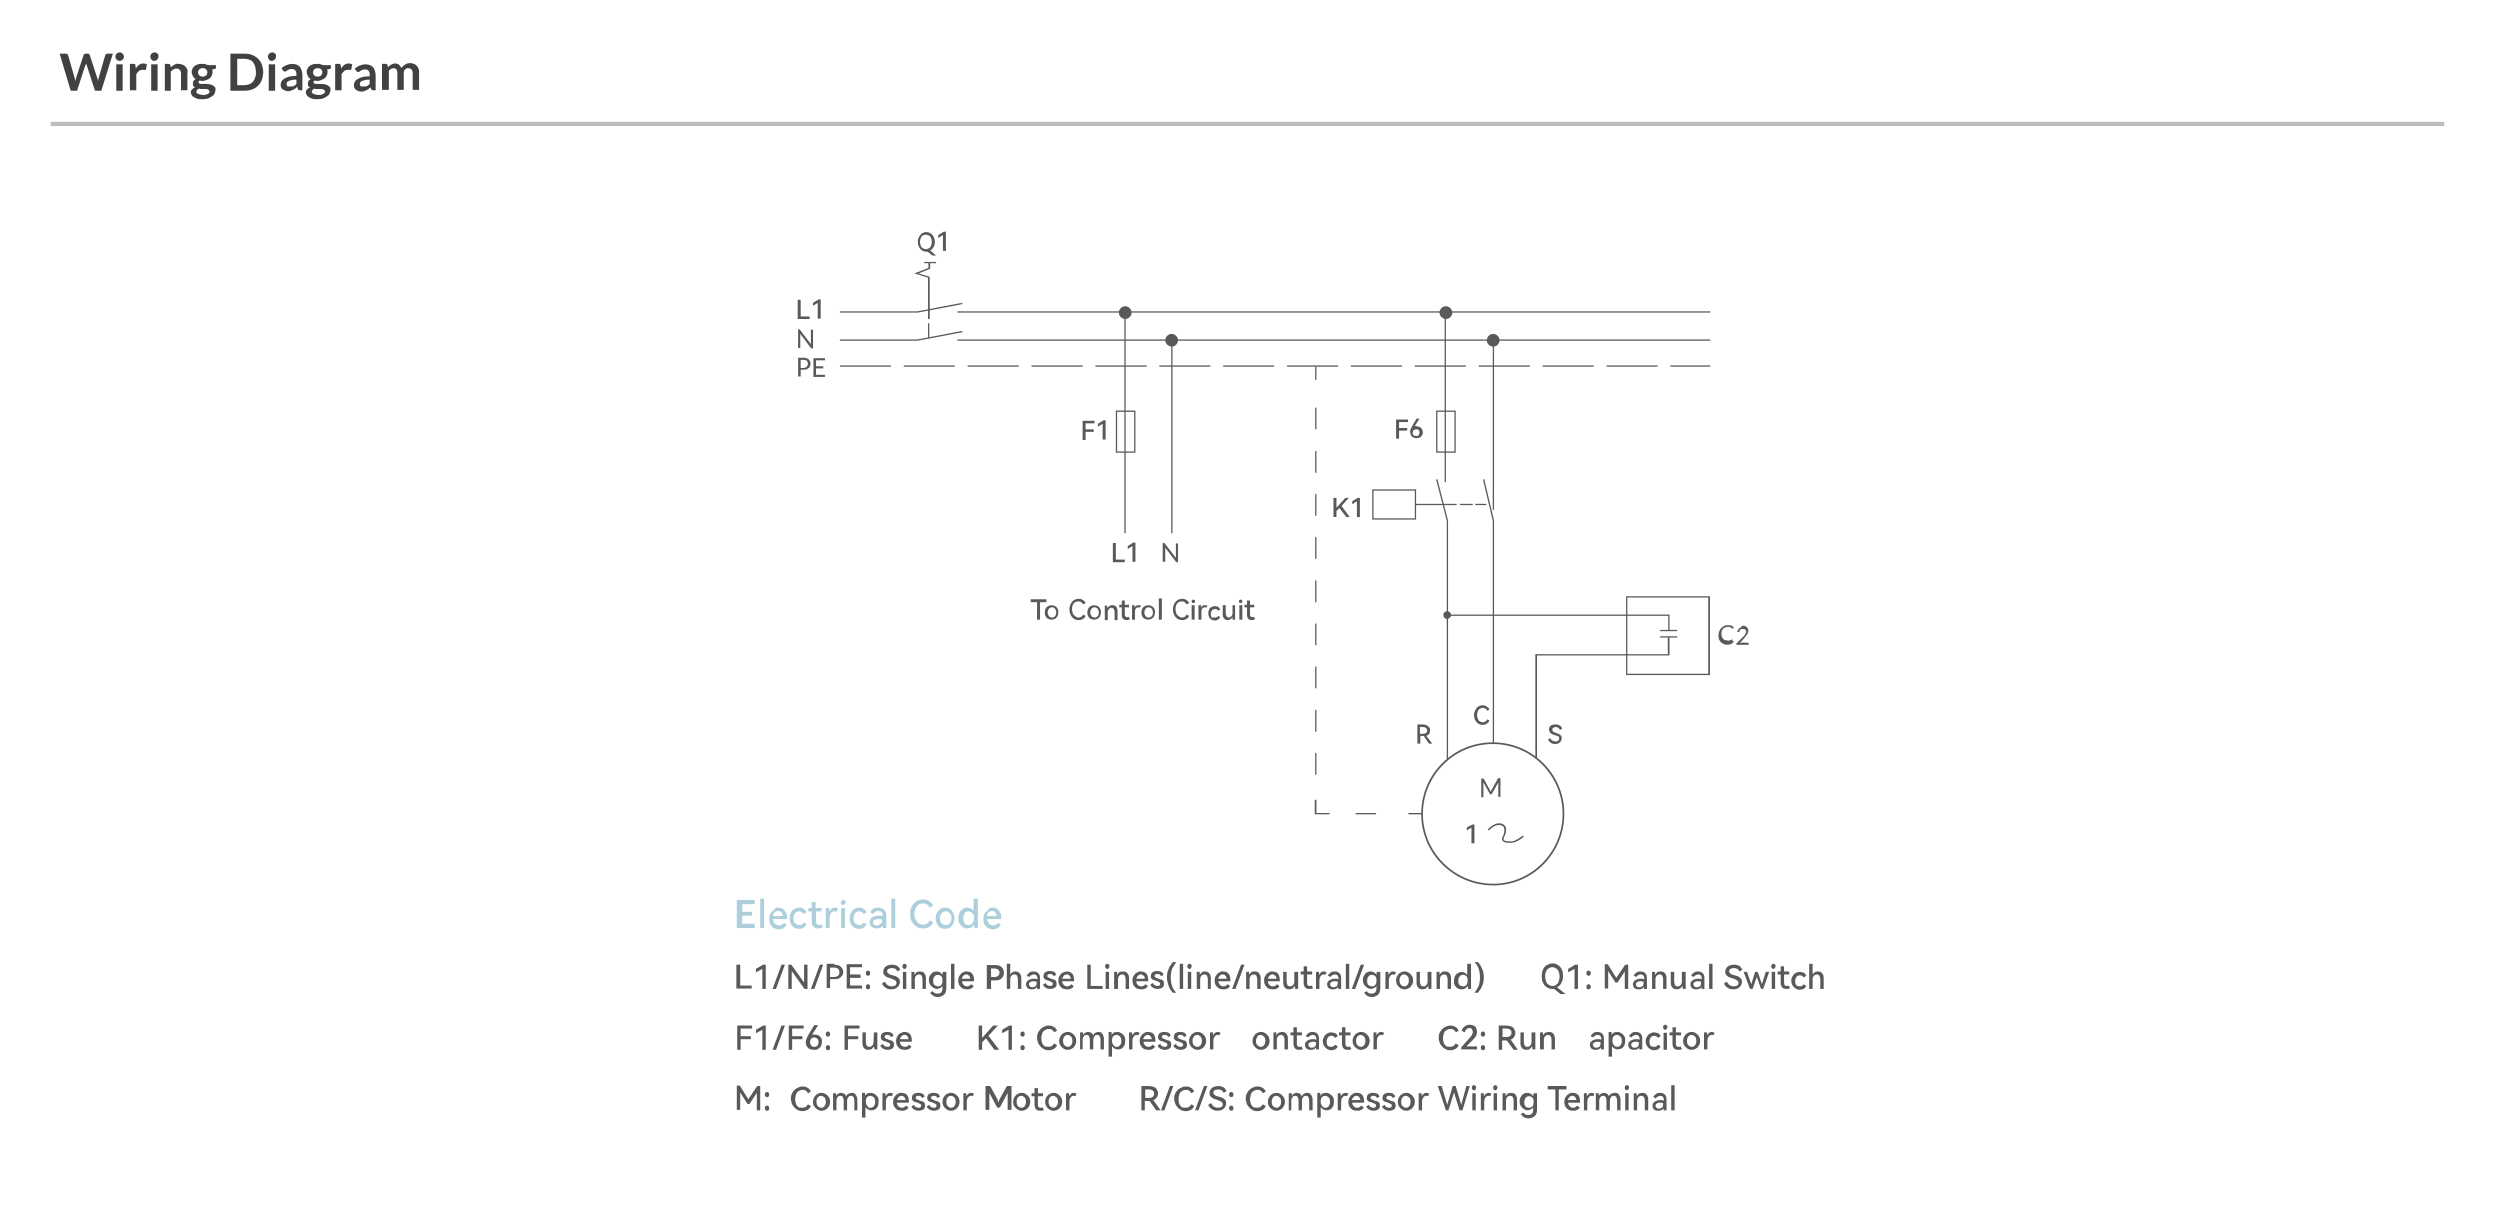 <?xml version="1.0" encoding="utf-8"?>
<!-- Generator: Adobe Illustrator 24.3.0, SVG Export Plug-In . SVG Version: 6.00 Build 0)  -->
<svg version="1.1" id="Layer_1" xmlns="http://www.w3.org/2000/svg" xmlns:xlink="http://www.w3.org/1999/xlink" x="0px" y="0px"
	 viewBox="0 0 587 287.1" enable-background="new 0 0 587 287.1" xml:space="preserve">
<g enable-background="new    ">
	<path fill="#ACCFDB" d="M177.2,211.3v1h-2.9v1.8h2.3v0.9h-2.3v1.9h2.9v1H173v-6.6H177.2z"/>
</g>
<g>
	<path fill="#ACCFDB" d="M179.4,217.9h-0.9V211h0.9V217.9z M182.7,213.1c0.4,0,0.8,0.1,1.1,0.3s0.5,0.5,0.7,0.8s0.3,0.7,0.3,1.1v0.5
		h-3.3c0,0.5,0.2,0.8,0.4,1.1c0.3,0.2,0.6,0.4,1,0.4c0.5,0,0.9-0.2,1.1-0.6l0.7,0.4c-0.1,0.3-0.4,0.6-0.7,0.8s-0.7,0.3-1.1,0.3
		s-0.8-0.1-1.2-0.3s-0.6-0.5-0.8-0.8c-0.2-0.4-0.3-0.8-0.3-1.3s0.1-0.9,0.3-1.3s0.5-0.6,0.8-0.8
		C181.9,213.2,182.3,213.1,182.7,213.1L182.7,213.1L182.7,213.1z M182.7,213.9c-0.3,0-0.6,0.1-0.8,0.3s-0.4,0.5-0.4,0.9h2.3
		c0-0.4-0.1-0.6-0.3-0.8C183.3,214,183,213.9,182.7,213.9L182.7,213.9z M187.7,217.2c0.4,0,0.8-0.2,1-0.6l0.7,0.4
		c-0.2,0.3-0.4,0.6-0.7,0.8c-0.3,0.2-0.6,0.3-1,0.3c-0.4,0-0.8-0.1-1.2-0.3s-0.6-0.5-0.8-0.9s-0.3-0.8-0.3-1.3s0.1-0.9,0.3-1.3
		c0.2-0.4,0.5-0.7,0.8-0.9c0.4-0.2,0.7-0.3,1.2-0.3c0.4,0,0.7,0.1,1,0.3c0.3,0.2,0.5,0.5,0.7,0.8l-0.7,0.4c-0.3-0.4-0.6-0.6-1-0.6
		s-0.7,0.1-1,0.4c-0.2,0.3-0.4,0.7-0.4,1.2s0.1,0.9,0.4,1.2C187,217,187.3,217.2,187.7,217.2L187.7,217.2L187.7,217.2z M193.2,217.7
		c-0.3,0.2-0.6,0.3-1.1,0.3c-0.4,0-0.8-0.1-1.1-0.4c-0.3-0.2-0.4-0.7-0.4-1.3V214h-0.8v-0.8h0.8v-1.4h0.9v1.4h1.4v0.8h-1.3v2.2
		c0,0.7,0.2,1,0.7,1c0.2,0,0.4-0.1,0.6-0.2L193.2,217.7L193.2,217.7z M196.1,213.1c0.2,0,0.3,0,0.4,0.1c0.1,0,0.2,0.1,0.3,0.2
		l-0.4,0.7c-0.1-0.1-0.3-0.1-0.5-0.1c-0.3,0-0.6,0.1-0.8,0.4s-0.3,0.7-0.3,1.2v2.3h-0.9v-4.7h0.8c0,0.3,0,0.5,0.1,0.8
		c0.1-0.3,0.3-0.5,0.5-0.7C195.6,213.2,195.8,213.1,196.1,213.1L196.1,213.1L196.1,213.1z M198,212.5c-0.2,0-0.3-0.1-0.4-0.2
		c-0.1-0.1-0.2-0.2-0.2-0.4c0.1-0.3,0.3-0.5,0.6-0.6c0.2,0,0.3,0.1,0.4,0.2c0.1,0.1,0.2,0.2,0.2,0.4
		C198.5,212.2,198.3,212.4,198,212.5L198,212.5z M198.4,217.9h-0.9v-4.7h0.9V217.9z M201.8,217.2c0.4,0,0.8-0.2,1-0.6l0.7,0.4
		c-0.2,0.3-0.4,0.6-0.7,0.8c-0.3,0.2-0.6,0.3-1,0.3c-0.4,0-0.8-0.1-1.2-0.3s-0.6-0.5-0.8-0.9s-0.3-0.8-0.3-1.3s0.1-0.9,0.3-1.3
		c0.2-0.4,0.5-0.7,0.8-0.9c0.4-0.2,0.7-0.3,1.2-0.3c0.4,0,0.7,0.1,1,0.3c0.3,0.2,0.5,0.5,0.7,0.8l-0.7,0.4c-0.3-0.4-0.6-0.6-1-0.6
		s-0.7,0.1-1,0.4c-0.2,0.3-0.4,0.7-0.4,1.2s0.1,0.9,0.4,1.2C201.1,217,201.4,217.2,201.8,217.2L201.8,217.2L201.8,217.2z
		 M206.2,213.1c0.6,0,1,0.2,1.4,0.5c0.3,0.3,0.5,0.8,0.5,1.4v2.9h-0.8v-0.6c-0.3,0.5-0.8,0.7-1.4,0.7c-0.3,0-0.6-0.1-0.9-0.2
		s-0.5-0.3-0.6-0.5c-0.2-0.2-0.2-0.5-0.2-0.8c0-0.5,0.2-0.8,0.6-1.1s0.9-0.4,1.5-0.4c0.3,0,0.7,0,1,0.1l0,0c0-0.4-0.1-0.7-0.3-0.9
		s-0.4-0.3-0.8-0.3c-0.3,0-0.5,0.1-0.7,0.2s-0.3,0.3-0.5,0.5l-0.7-0.4c0.2-0.3,0.4-0.6,0.7-0.8S205.7,213.1,206.2,213.1L206.2,213.1
		L206.2,213.1z M207.1,215.9c-0.4-0.1-0.7-0.1-1-0.1c-0.4,0-0.6,0.1-0.8,0.2s-0.3,0.3-0.3,0.6c0,0.2,0.1,0.4,0.2,0.5
		c0.2,0.1,0.4,0.2,0.6,0.2c0.3,0,0.6-0.1,0.9-0.3s0.4-0.5,0.4-0.8L207.1,215.9L207.1,215.9L207.1,215.9z M210.2,217.9h-0.9V211h0.9
		V217.9z M216.8,217.1c0.4,0,0.7-0.1,0.9-0.3c0.3-0.2,0.5-0.4,0.6-0.7l0.8,0.5c-0.2,0.4-0.5,0.8-0.9,1c-0.4,0.3-0.9,0.4-1.4,0.4
		c-0.6,0-1.1-0.1-1.6-0.4s-0.8-0.7-1.1-1.2s-0.4-1.1-0.4-1.8s0.1-1.3,0.4-1.8s0.6-0.9,1.1-1.2s1-0.4,1.6-0.4c0.5,0,1,0.1,1.4,0.4
		s0.7,0.6,0.9,1l-0.8,0.5c-0.2-0.3-0.4-0.6-0.6-0.7c-0.3-0.2-0.6-0.3-0.9-0.3c-0.4,0-0.7,0.1-1.1,0.3c-0.3,0.2-0.5,0.5-0.7,0.9
		s-0.3,0.8-0.3,1.3s0.1,0.9,0.3,1.3s0.4,0.7,0.7,0.9C216.1,217,216.4,217.1,216.8,217.1L216.8,217.1z M219.7,215.6
		c0-0.5,0.1-0.9,0.3-1.3c0.2-0.4,0.5-0.7,0.8-0.9c0.4-0.2,0.7-0.3,1.1-0.3s0.8,0.1,1.1,0.3c0.4,0.2,0.6,0.5,0.8,0.9s0.3,0.8,0.3,1.3
		s-0.1,0.9-0.3,1.3c-0.2,0.4-0.5,0.7-0.8,0.9c-0.4,0.2-0.7,0.3-1.1,0.3s-0.8-0.1-1.1-0.3c-0.4-0.2-0.6-0.5-0.8-0.9
		S219.7,216.1,219.7,215.6L219.7,215.6z M220.7,215.6c0,0.5,0.1,0.9,0.4,1.2s0.6,0.4,0.9,0.4c0.4,0,0.7-0.1,1-0.4
		c0.2-0.3,0.4-0.7,0.4-1.2s-0.1-0.9-0.4-1.2s-0.6-0.4-0.9-0.4c-0.4,0-0.7,0.1-0.9,0.4C220.8,214.7,220.7,215.1,220.7,215.6
		L220.7,215.6z M228.7,211h0.9v6.9h-0.8c0-0.4-0.1-0.7-0.1-0.8c-0.2,0.3-0.4,0.5-0.7,0.7c-0.3,0.1-0.6,0.2-0.9,0.2
		c-0.4,0-0.7-0.1-1-0.3c-0.3-0.2-0.6-0.5-0.8-0.8c-0.2-0.4-0.3-0.8-0.3-1.3s0.1-0.9,0.3-1.3c0.2-0.4,0.5-0.7,0.8-0.9
		c0.3-0.2,0.6-0.3,1-0.3c0.3,0,0.6,0.1,0.8,0.2c0.3,0.1,0.5,0.3,0.7,0.6V211L228.7,211L228.7,211L228.7,211z M227.4,217.2
		c0.4,0,0.7-0.1,0.9-0.4c0.3-0.3,0.4-0.7,0.4-1.2s-0.1-0.9-0.4-1.2s-0.6-0.4-0.9-0.4c-0.4,0-0.7,0.1-0.9,0.4s-0.3,0.7-0.3,1.2
		s0.1,0.9,0.3,1.2S227,217.2,227.4,217.2L227.4,217.2z M233,213.1c0.4,0,0.8,0.1,1.1,0.3s0.5,0.5,0.7,0.8s0.3,0.7,0.3,1.1v0.5h-3.3
		c0,0.5,0.2,0.8,0.4,1.1c0.3,0.2,0.6,0.4,1,0.4c0.5,0,0.9-0.2,1.1-0.6l0.7,0.4c-0.1,0.3-0.4,0.6-0.7,0.8s-0.7,0.3-1.1,0.3
		s-0.8-0.1-1.2-0.3s-0.6-0.5-0.8-0.8c-0.2-0.4-0.3-0.8-0.3-1.3s0.1-0.9,0.3-1.3s0.5-0.6,0.8-0.8C232.2,213.2,232.6,213.1,233,213.1
		L233,213.1L233,213.1z M232.9,213.9c-0.3,0-0.6,0.1-0.8,0.3s-0.4,0.5-0.4,0.9h2.3c0-0.4-0.1-0.6-0.3-0.8
		C233.5,214,233.3,213.9,232.9,213.9L232.9,213.9z"/>
</g>
<g>
	<g>
		<path fill="#58595B" d="M173,226.5h0.8v4.9h2.7v0.7h-3.6v-5.6L173,226.5L173,226.5L173,226.5z M177.5,228.3v-0.8l1.7-1h0.6v5.7
			H179v-4.7L177.5,228.3z M181.4,232.2l2.1-5.7h0.8l-2.1,5.7H181.4z M185.8,226.5l3,4.2v-4.2h0.8v5.7h-0.7l-3-4.2v4.2h-0.8v-5.7
			H185.8z M190.4,232.2l2.1-5.7h0.8l-2.1,5.7H190.4z M195.9,226.5c0.4,0,0.8,0.1,1.1,0.2c0.3,0.2,0.6,0.4,0.7,0.6
			c0.2,0.3,0.3,0.6,0.3,0.9c0,0.4-0.1,0.7-0.3,0.9c-0.2,0.3-0.4,0.5-0.7,0.6c-0.3,0.2-0.7,0.2-1.1,0.2h-1v2.1h-0.8v-5.7h1.8V226.5z
			 M195.8,229.4c0.4,0,0.7-0.1,1-0.3c0.2-0.2,0.3-0.5,0.3-0.8s-0.1-0.6-0.3-0.8s-0.5-0.3-1-0.3h-0.9v2.2L195.8,229.4L195.8,229.4
			L195.8,229.4z M202.1,229.6h-2.5v1.8h2.8v0.7h-3.6v-5.7h3.6v0.7h-2.8v1.7h2.4L202.1,229.6L202.1,229.6L202.1,229.6z M203.8,229.1
			c-0.2,0-0.3-0.1-0.4-0.2c-0.1-0.1-0.1-0.2-0.1-0.4c0-0.1,0-0.3,0.1-0.4s0.2-0.2,0.4-0.2c0.2,0,0.3,0.1,0.4,0.2
			c0.1,0.1,0.1,0.2,0.1,0.4c0,0.1,0,0.3-0.1,0.4C204.1,229.1,204,229.1,203.8,229.1L203.8,229.1z M203.8,232.3
			c-0.2,0-0.3-0.1-0.4-0.2c-0.1-0.1-0.1-0.2-0.1-0.4c0-0.1,0-0.3,0.1-0.4s0.2-0.2,0.4-0.2c0.2,0,0.3,0.1,0.4,0.2
			c0.1,0.1,0.1,0.2,0.1,0.4c0,0.1,0,0.3-0.1,0.4S204,232.3,203.8,232.3L203.8,232.3z M211.3,230.6c0,0.3-0.1,0.6-0.3,0.9
			s-0.4,0.4-0.7,0.6c-0.3,0.1-0.6,0.2-1,0.2c-0.5,0-1-0.1-1.4-0.4s-0.7-0.6-0.8-1l0.7-0.4c0.1,0.3,0.3,0.6,0.6,0.8
			c0.3,0.2,0.6,0.3,1,0.3c0.3,0,0.6-0.1,0.8-0.2s0.3-0.4,0.3-0.6s-0.1-0.4-0.2-0.5s-0.3-0.2-0.5-0.3s-0.4-0.2-0.7-0.3
			c-0.4-0.1-0.7-0.2-0.9-0.3s-0.4-0.3-0.6-0.5s-0.2-0.5-0.2-0.8s0.1-0.6,0.3-0.9c0.2-0.2,0.4-0.4,0.7-0.5s0.6-0.2,1-0.2
			c0.5,0,0.9,0.1,1.3,0.3c0.3,0.2,0.5,0.5,0.7,0.9l-0.7,0.4c-0.2-0.6-0.7-0.8-1.3-0.8c-0.3,0-0.6,0.1-0.8,0.2s-0.3,0.3-0.3,0.6
			c0,0.2,0.1,0.3,0.2,0.4s0.3,0.2,0.4,0.3c0.2,0.1,0.4,0.1,0.7,0.2c0.4,0.1,0.7,0.2,0.9,0.3s0.4,0.3,0.6,0.5
			S211.3,230.2,211.3,230.6L211.3,230.6z M212.4,227.5c-0.2,0-0.3-0.1-0.4-0.2c-0.1-0.1-0.1-0.2-0.1-0.4c0-0.1,0-0.3,0.1-0.4
			s0.2-0.2,0.4-0.2c0.2,0,0.3,0.1,0.4,0.2c0.1,0.1,0.1,0.2,0.1,0.4c0,0.2-0.1,0.3-0.2,0.4C212.7,227.5,212.6,227.5,212.4,227.5
			L212.4,227.5z M212.8,232.2H212v-4h0.8V232.2z M216,228.1c0.4,0,0.8,0.1,1,0.4c0.3,0.3,0.4,0.7,0.4,1.2v2.5h-0.8V230
			c0-0.4-0.1-0.7-0.2-0.9s-0.4-0.3-0.6-0.3c-0.3,0-0.5,0.1-0.7,0.3s-0.3,0.5-0.3,0.9v2.2H214v-4h0.7v0.7c0.1-0.2,0.3-0.4,0.5-0.6
			C215.5,228.1,215.8,228.1,216,228.1L216,228.1L216,228.1z M222.2,228.2v3.7c0,0.8-0.2,1.4-0.6,1.7s-0.8,0.5-1.4,0.5
			c-0.4,0-0.8-0.1-1.1-0.3s-0.5-0.4-0.7-0.7l0.6-0.4c0.2,0.4,0.6,0.6,1.1,0.6c0.4,0,0.7-0.1,0.9-0.3s0.3-0.6,0.3-1.2v-0.3
			c-0.1,0.2-0.3,0.4-0.6,0.5c-0.2,0.1-0.5,0.2-0.7,0.2c-0.3,0-0.6-0.1-0.9-0.3s-0.5-0.4-0.7-0.7s-0.3-0.7-0.3-1.1s0.1-0.8,0.3-1.1
			s0.4-0.6,0.7-0.7c0.3-0.2,0.6-0.2,0.9-0.2s0.5,0.1,0.7,0.2s0.4,0.3,0.6,0.6c0-0.3,0-0.5,0.1-0.7H222.2L222.2,228.2z M220.2,231.6
			c0.3,0,0.6-0.1,0.8-0.3s0.3-0.6,0.3-1.1s-0.1-0.8-0.3-1s-0.5-0.3-0.8-0.3s-0.6,0.1-0.8,0.4c-0.2,0.2-0.3,0.6-0.3,1s0.1,0.8,0.3,1
			C219.7,231.4,219.9,231.6,220.2,231.6L220.2,231.6L220.2,231.6z M224.1,232.2h-0.8v-5.9h0.8V232.2z M227,228.1
			c0.4,0,0.7,0.1,0.9,0.2c0.3,0.2,0.5,0.4,0.6,0.7s0.2,0.6,0.2,1v0.4h-2.8c0,0.4,0.2,0.7,0.4,0.9s0.5,0.3,0.8,0.3
			c0.4,0,0.7-0.2,0.9-0.5l0.6,0.4c-0.1,0.3-0.3,0.5-0.6,0.6c-0.3,0.2-0.6,0.2-1,0.2s-0.7-0.1-1-0.2c-0.3-0.2-0.5-0.4-0.7-0.7
			s-0.3-0.7-0.3-1.2c0-0.4,0.1-0.8,0.3-1.1s0.4-0.6,0.7-0.7C226.3,228.2,226.6,228,227,228.1L227,228.1L227,228.1z M226.9,228.8
			c-0.3,0-0.5,0.1-0.7,0.3s-0.3,0.4-0.4,0.7h2c0-0.3-0.1-0.6-0.3-0.7C227.4,228.9,227.2,228.8,226.9,228.8L226.9,228.8z"/>
	</g>
	<g enable-background="new    ">
		<path fill="#58595B" d="M232.7,230.2v2h-1v-5.6h1.8c0.4,0,0.7,0,1,0.1c0.3,0.1,0.5,0.2,0.7,0.4c0.2,0.2,0.3,0.3,0.4,0.6
			c0.1,0.2,0.1,0.5,0.1,0.7c0,0.3,0,0.5-0.1,0.7c-0.1,0.2-0.2,0.4-0.4,0.6s-0.4,0.3-0.7,0.4c-0.3,0.1-0.6,0.1-1,0.1H232.7z
			 M232.7,229.4h0.8c0.2,0,0.4,0,0.5-0.1c0.1,0,0.3-0.1,0.4-0.2c0.1-0.1,0.2-0.2,0.2-0.3c0-0.1,0.1-0.3,0.1-0.4c0-0.2,0-0.3-0.1-0.4
			s-0.1-0.2-0.2-0.3c-0.1-0.1-0.2-0.2-0.4-0.2c-0.1,0-0.3-0.1-0.5-0.1h-0.8V229.4z"/>
	</g>
	<g>
		<path fill="#58595B" d="M238.4,228.1c0.4,0,0.8,0.1,1,0.4c0.3,0.3,0.4,0.7,0.4,1.2v2.5H239V230c0-0.4-0.1-0.7-0.2-0.9
			s-0.4-0.3-0.6-0.3c-0.3,0-0.5,0.1-0.7,0.3s-0.3,0.5-0.3,0.9v2.2h-0.8v-5.9h0.8v2.5c0.1-0.2,0.3-0.4,0.5-0.5
			C237.9,228.1,238.2,228.1,238.4,228.1L238.4,228.1L238.4,228.1z M242.6,228.1c0.5,0,0.9,0.1,1.2,0.4s0.4,0.7,0.4,1.2v2.5h-0.7
			v-0.5c-0.2,0.4-0.6,0.6-1.2,0.6c-0.3,0-0.5,0-0.7-0.1s-0.4-0.2-0.5-0.4s-0.2-0.4-0.2-0.7c0-0.4,0.2-0.7,0.5-0.9s0.7-0.4,1.3-0.4
			c0.3,0,0.6,0,0.9,0.1l0,0c0-0.4-0.1-0.6-0.2-0.8s-0.4-0.3-0.7-0.3c-0.2,0-0.4,0.1-0.6,0.2c-0.2,0.1-0.3,0.2-0.4,0.4l-0.6-0.3
			c0.1-0.3,0.3-0.5,0.6-0.7C241.8,228.2,242.2,228.1,242.6,228.1L242.6,228.1z M243.4,230.5c-0.3-0.1-0.6-0.1-0.8-0.1
			c-0.3,0-0.6,0.1-0.7,0.2c-0.2,0.1-0.3,0.3-0.3,0.5c0,0.2,0.1,0.3,0.2,0.5c0.1,0.1,0.3,0.2,0.6,0.2s0.5-0.1,0.7-0.2
			c0.2-0.2,0.3-0.4,0.3-0.7V230.5z M248.1,231c0,0.4-0.1,0.7-0.4,0.9s-0.7,0.3-1.1,0.3s-0.8-0.1-1.1-0.3s-0.5-0.4-0.6-0.7l0.6-0.4
			c0.1,0.2,0.2,0.4,0.4,0.5s0.4,0.2,0.6,0.2s0.4,0,0.5-0.1s0.2-0.2,0.2-0.4c0-0.1,0-0.2-0.1-0.3s-0.2-0.1-0.3-0.2
			c-0.1,0-0.3-0.1-0.5-0.2c-0.3-0.1-0.5-0.2-0.7-0.2c-0.2-0.1-0.3-0.2-0.4-0.3s-0.2-0.3-0.2-0.6c0-0.2,0.1-0.5,0.2-0.7
			s0.3-0.3,0.6-0.4c0.2-0.1,0.5-0.1,0.8-0.1c0.4,0,0.7,0.1,0.9,0.2c0.3,0.2,0.4,0.4,0.5,0.7l-0.6,0.3c-0.1-0.2-0.2-0.3-0.3-0.4
			c-0.2-0.1-0.3-0.1-0.5-0.1s-0.4,0-0.5,0.1s-0.2,0.2-0.2,0.3s0,0.2,0.1,0.3s0.2,0.1,0.3,0.2c0.1,0,0.3,0.1,0.5,0.2
			c0.3,0.1,0.5,0.2,0.7,0.2s0.3,0.2,0.5,0.4C248,230.6,248.1,230.8,248.1,231L248.1,231z M250.5,228.1c0.4,0,0.7,0.1,0.9,0.2
			c0.3,0.2,0.5,0.4,0.6,0.7s0.2,0.6,0.2,1v0.4h-2.8c0,0.4,0.2,0.7,0.4,0.9s0.5,0.3,0.8,0.3c0.4,0,0.7-0.2,0.9-0.5l0.6,0.4
			c-0.1,0.3-0.3,0.5-0.6,0.6c-0.3,0.2-0.6,0.2-1,0.2s-0.7-0.1-1-0.2c-0.3-0.2-0.5-0.4-0.7-0.7s-0.3-0.7-0.3-1.2
			c0-0.4,0.1-0.8,0.3-1.1s0.4-0.6,0.7-0.7C249.9,228.2,250.2,228.1,250.5,228.1L250.5,228.1L250.5,228.1z M250.5,228.8
			c-0.3,0-0.5,0.1-0.7,0.3s-0.3,0.4-0.4,0.7h2c0-0.3-0.1-0.6-0.3-0.7C251,228.9,250.8,228.8,250.5,228.8L250.5,228.8z M255.3,226.5
			h0.8v5h2.8v0.7h-3.6L255.3,226.5z M260,227.5c-0.2,0-0.3-0.1-0.4-0.2c-0.1-0.1-0.1-0.2-0.1-0.4c0-0.1,0-0.3,0.1-0.4
			s0.2-0.2,0.4-0.2c0.2,0,0.3,0.1,0.4,0.2c0.1,0.1,0.1,0.2,0.1,0.4c0,0.2-0.1,0.3-0.2,0.4C260.3,227.5,260.2,227.5,260,227.5
			L260,227.5z M260.4,232.2h-0.8v-4h0.8V232.2z M263.7,228.1c0.4,0,0.8,0.1,1,0.4c0.3,0.3,0.4,0.7,0.4,1.2v2.5h-0.8V230
			c0-0.4-0.1-0.7-0.2-0.9s-0.4-0.3-0.6-0.3c-0.3,0-0.5,0.1-0.7,0.3s-0.3,0.5-0.3,0.9v2.2h-0.9v-4h0.7v0.7c0.1-0.2,0.3-0.4,0.5-0.6
			C263.1,228.1,263.4,228.1,263.7,228.1L263.7,228.1L263.7,228.1z M267.9,228.1c0.4,0,0.7,0.1,0.9,0.2c0.3,0.2,0.5,0.4,0.6,0.7
			c0.1,0.3,0.2,0.6,0.2,1v0.4h-2.8c0,0.4,0.2,0.7,0.4,0.9s0.5,0.3,0.8,0.3c0.4,0,0.7-0.2,0.9-0.5l0.6,0.4c-0.1,0.3-0.3,0.5-0.6,0.6
			c-0.3,0.2-0.6,0.2-1,0.2s-0.7-0.1-1-0.2c-0.3-0.2-0.5-0.4-0.7-0.7s-0.3-0.7-0.3-1.2c0-0.4,0.1-0.8,0.3-1.1s0.4-0.6,0.7-0.7
			C267.2,228.2,267.5,228,267.9,228.1L267.9,228.1L267.9,228.1z M267.9,228.8c-0.3,0-0.5,0.1-0.7,0.3s-0.3,0.4-0.4,0.7h2
			c0-0.3-0.1-0.6-0.3-0.7C268.3,228.9,268.1,228.8,267.9,228.8L267.9,228.8z M273.3,231c0,0.4-0.1,0.7-0.4,0.9s-0.7,0.3-1.1,0.3
			s-0.8-0.1-1.1-0.3s-0.5-0.4-0.6-0.7l0.6-0.4c0.1,0.2,0.2,0.4,0.4,0.5s0.4,0.2,0.6,0.2s0.4,0,0.5-0.1s0.2-0.2,0.2-0.4
			c0-0.1,0-0.2-0.1-0.3s-0.2-0.1-0.3-0.2c-0.1,0-0.3-0.1-0.5-0.2c-0.3-0.1-0.5-0.2-0.7-0.2c-0.2-0.1-0.3-0.2-0.4-0.3
			c-0.1-0.1-0.2-0.3-0.2-0.6c0-0.2,0.1-0.5,0.2-0.7s0.3-0.3,0.6-0.4c0.2-0.1,0.5-0.1,0.8-0.1c0.4,0,0.7,0.1,0.9,0.2
			c0.3,0.2,0.4,0.4,0.5,0.7l-0.6,0.3c-0.1-0.2-0.2-0.3-0.3-0.4c-0.2-0.1-0.3-0.1-0.5-0.1s-0.4,0-0.5,0.1s-0.2,0.2-0.2,0.3
			s0,0.2,0.1,0.3s0.2,0.1,0.3,0.2c0.1,0,0.3,0.1,0.5,0.2c0.3,0.1,0.5,0.2,0.7,0.2s0.3,0.2,0.5,0.4
			C273.3,230.6,273.3,230.8,273.3,231L273.3,231z M274,229.5c0-0.7,0.1-1.4,0.4-2c0.2-0.6,0.6-1.1,1-1.6h0.8c-0.4,0.5-0.7,1.1-1,1.6
			c-0.2,0.6-0.3,1.2-0.3,2c0,0.7,0.1,1.4,0.3,2s0.5,1.1,1,1.6h-0.8c-0.4-0.4-0.8-1-1-1.6S274,230.2,274,229.5L274,229.5z
			 M277.8,232.2H277v-5.9h0.8V232.2z M279.3,227.5c-0.2,0-0.3-0.1-0.4-0.2c-0.1-0.1-0.1-0.2-0.1-0.4c0-0.1,0-0.3,0.1-0.4
			s0.2-0.2,0.4-0.2c0.2,0,0.3,0.1,0.4,0.2c0.1,0.1,0.1,0.2,0.1,0.4c0,0.2-0.1,0.3-0.2,0.4C279.6,227.5,279.5,227.5,279.3,227.5
			L279.3,227.5z M279.7,232.2h-0.8v-4h0.8V232.2z M282.9,228.1c0.4,0,0.8,0.1,1,0.4c0.3,0.3,0.4,0.7,0.4,1.2v2.5h-0.7V230
			c0-0.4-0.1-0.7-0.2-0.9s-0.4-0.3-0.6-0.3c-0.3,0-0.5,0.1-0.7,0.3s-0.3,0.5-0.3,0.9v2.2H281v-4h0.7v0.7c0.1-0.2,0.3-0.4,0.5-0.6
			S282.7,228.1,282.9,228.1L282.9,228.1L282.9,228.1z M287.2,228.1c0.4,0,0.7,0.1,0.9,0.2c0.3,0.2,0.5,0.4,0.6,0.7
			c0.1,0.3,0.2,0.6,0.2,1v0.4h-2.8c0,0.4,0.2,0.7,0.4,0.9s0.5,0.3,0.8,0.3c0.4,0,0.7-0.2,0.9-0.5l0.6,0.4c-0.1,0.3-0.3,0.5-0.6,0.6
			c-0.3,0.2-0.6,0.2-1,0.2s-0.7-0.1-1-0.2c-0.3-0.2-0.5-0.4-0.7-0.7s-0.3-0.7-0.3-1.2c0-0.4,0.1-0.8,0.3-1.1s0.4-0.6,0.7-0.7
			C286.5,228.2,286.8,228,287.2,228.1L287.2,228.1L287.2,228.1z M287.1,228.8c-0.3,0-0.5,0.1-0.7,0.3s-0.3,0.4-0.4,0.7h2
			c0-0.3-0.1-0.6-0.3-0.7C287.6,228.9,287.4,228.8,287.1,228.8L287.1,228.8z M289.3,232.2l2.1-5.7h0.8l-2.1,5.7H289.3z M294.6,228.1
			c0.4,0,0.8,0.1,1,0.4c0.3,0.3,0.4,0.7,0.4,1.2v2.5h-0.8V230c0-0.4-0.1-0.7-0.2-0.9s-0.4-0.3-0.6-0.3c-0.3,0-0.5,0.1-0.7,0.3
			s-0.3,0.5-0.3,0.9v2.2h-0.8v-4h0.7v0.7c0.1-0.2,0.3-0.4,0.5-0.6S294.3,228.1,294.6,228.1L294.6,228.1L294.6,228.1z M298.8,228.1
			c0.4,0,0.7,0.1,0.9,0.2c0.3,0.2,0.5,0.4,0.6,0.7c0.1,0.3,0.2,0.6,0.2,1v0.4h-2.8c0,0.4,0.2,0.7,0.4,0.9s0.5,0.3,0.8,0.3
			c0.4,0,0.7-0.2,0.9-0.5l0.6,0.4c-0.1,0.3-0.3,0.5-0.6,0.6c-0.3,0.2-0.6,0.2-1,0.2s-0.7-0.1-1-0.2c-0.3-0.2-0.5-0.4-0.7-0.7
			s-0.3-0.7-0.3-1.2c0-0.4,0.1-0.8,0.3-1.1s0.4-0.6,0.7-0.7C298.1,228.2,298.4,228,298.8,228.1L298.8,228.1L298.8,228.1z
			 M298.8,228.8c-0.3,0-0.5,0.1-0.7,0.3s-0.3,0.4-0.4,0.7h2c0-0.3-0.1-0.6-0.3-0.7C299.2,228.9,299,228.8,298.8,228.8L298.8,228.8z
			 M304,228.2h0.8v4h-0.7c0-0.3,0-0.5-0.1-0.7c-0.1,0.2-0.3,0.4-0.5,0.6c-0.2,0.1-0.5,0.2-0.8,0.2c-0.4,0-0.8-0.1-1-0.4
			c-0.3-0.3-0.4-0.7-0.4-1.2v-2.5h0.8v2.2c0,0.4,0.1,0.7,0.2,0.9s0.4,0.3,0.6,0.3c0.3,0,0.5-0.1,0.7-0.3s0.3-0.5,0.3-0.9v-2.2
			L304,228.2L304,228.2L304,228.2z M308.3,232c-0.2,0.2-0.5,0.2-0.9,0.2s-0.7-0.1-0.9-0.3s-0.4-0.6-0.4-1.1v-2h-0.7v-0.7h0.7v-1.2
			h0.8v1.2h1.2v0.7h-1.2v1.9c0,0.6,0.2,0.8,0.6,0.8c0.2,0,0.4,0,0.5-0.1L308.3,232L308.3,232z M310.8,228.1c0.1,0,0.3,0,0.4,0.1
			c0.1,0,0.2,0.1,0.3,0.1l-0.3,0.6c-0.1-0.1-0.3-0.1-0.4-0.1c-0.3,0-0.5,0.1-0.7,0.4c-0.2,0.2-0.3,0.6-0.3,1v2H309v-4h0.7v0.7
			c0.1-0.2,0.3-0.4,0.5-0.6C310.3,228.1,310.5,228.1,310.8,228.1L310.8,228.1L310.8,228.1z M313.3,228.1c0.5,0,0.9,0.1,1.2,0.4
			s0.4,0.7,0.4,1.2v2.5h-0.7v-0.5c-0.2,0.4-0.6,0.6-1.2,0.6c-0.3,0-0.5,0-0.7-0.1s-0.4-0.2-0.5-0.4s-0.2-0.4-0.2-0.7
			c0-0.4,0.2-0.7,0.5-0.9s0.7-0.4,1.3-0.4c0.3,0,0.6,0,0.9,0.1l0,0c0-0.4-0.1-0.6-0.2-0.8s-0.4-0.3-0.7-0.3c-0.2,0-0.4,0.1-0.6,0.2
			c-0.2,0.1-0.3,0.2-0.4,0.4l-0.6-0.3c0.1-0.3,0.3-0.5,0.6-0.7C312.6,228.2,312.9,228.1,313.3,228.1L313.3,228.1L313.3,228.1z
			 M314.1,230.5c-0.3-0.1-0.6-0.1-0.8-0.1c-0.3,0-0.6,0.1-0.7,0.2c-0.2,0.1-0.3,0.3-0.3,0.5c0,0.2,0.1,0.3,0.2,0.5
			c0.1,0.1,0.3,0.2,0.6,0.2s0.5-0.1,0.7-0.2c0.2-0.2,0.3-0.4,0.3-0.7L314.1,230.5L314.1,230.5L314.1,230.5z M316.8,232.2H316v-5.9
			h0.8V232.2z M317.4,232.2l2.1-5.7h0.8l-2.1,5.7H317.4z M324.1,228.2v3.7c0,0.8-0.2,1.4-0.6,1.7s-0.8,0.5-1.4,0.5
			c-0.4,0-0.8-0.1-1.1-0.3s-0.5-0.4-0.7-0.7l0.6-0.4c0.2,0.4,0.6,0.6,1.1,0.6c0.4,0,0.7-0.1,0.9-0.3s0.3-0.6,0.3-1.2v-0.3
			c-0.1,0.2-0.3,0.4-0.6,0.5c-0.2,0.1-0.5,0.2-0.7,0.2c-0.3,0-0.6-0.1-0.9-0.3s-0.5-0.4-0.7-0.7s-0.3-0.7-0.3-1.1s0.1-0.8,0.3-1.1
			s0.4-0.6,0.7-0.7c0.3-0.2,0.6-0.2,0.9-0.2s0.5,0.1,0.7,0.2s0.4,0.3,0.6,0.6c0-0.3,0-0.5,0.1-0.7H324.1L324.1,228.2z M322.1,231.6
			c0.3,0,0.6-0.1,0.8-0.3s0.3-0.6,0.3-1.1s-0.1-0.8-0.3-1s-0.5-0.3-0.8-0.3s-0.6,0.1-0.8,0.4c-0.2,0.2-0.3,0.6-0.3,1s0.1,0.8,0.3,1
			C321.5,231.4,321.8,231.6,322.1,231.6L322.1,231.6L322.1,231.6z M327.1,228.1c0.1,0,0.3,0,0.4,0.1c0.1,0,0.2,0.1,0.3,0.1l-0.3,0.6
			c-0.1-0.1-0.3-0.1-0.4-0.1c-0.3,0-0.5,0.1-0.7,0.4c-0.2,0.2-0.3,0.6-0.3,1v2h-0.8v-4h0.7v0.7c0.1-0.2,0.3-0.4,0.5-0.6
			C326.6,228.1,326.8,228.1,327.1,228.1L327.1,228.1L327.1,228.1z M327.8,230.2c0-0.4,0.1-0.8,0.3-1.1s0.4-0.6,0.7-0.7
			c0.3-0.2,0.6-0.3,1-0.3c0.4,0,0.7,0.1,1,0.3c0.3,0.2,0.5,0.4,0.7,0.7s0.3,0.7,0.3,1.1s-0.1,0.8-0.3,1.1s-0.4,0.6-0.7,0.7
			c-0.3,0.2-0.6,0.3-1,0.3c-0.4,0-0.7-0.1-1-0.3c-0.3-0.2-0.5-0.4-0.7-0.7S327.8,230.6,327.8,230.2L327.8,230.2z M328.6,230.2
			c0,0.4,0.1,0.8,0.3,1s0.5,0.4,0.8,0.4s0.6-0.1,0.8-0.4c0.2-0.2,0.3-0.6,0.3-1s-0.1-0.8-0.3-1s-0.5-0.4-0.8-0.4s-0.6,0.1-0.8,0.4
			C328.7,229.4,328.6,229.8,328.6,230.2L328.6,230.2z M335.3,228.2h0.8v4h-0.7c0-0.3,0-0.5-0.1-0.7c-0.1,0.2-0.3,0.4-0.5,0.6
			c-0.2,0.1-0.5,0.2-0.8,0.2c-0.4,0-0.8-0.1-1-0.4c-0.3-0.3-0.4-0.7-0.4-1.2v-2.5h0.8v2.2c0,0.4,0.1,0.7,0.2,0.9s0.4,0.3,0.6,0.3
			c0.3,0,0.5-0.1,0.7-0.3s0.3-0.5,0.3-0.9v-2.2L335.3,228.2L335.3,228.2L335.3,228.2z M339.3,228.1c0.4,0,0.8,0.1,1,0.4
			c0.3,0.3,0.4,0.7,0.4,1.2v2.5h-0.8V230c0-0.4-0.1-0.7-0.2-0.9s-0.4-0.3-0.6-0.3c-0.3,0-0.5,0.1-0.7,0.3s-0.3,0.5-0.3,0.9v2.2h-0.8
			v-4h0.7v0.7c0.1-0.2,0.3-0.4,0.5-0.6S339,228.1,339.3,228.1L339.3,228.1L339.3,228.1z M344.6,226.3h0.8v5.9h-0.7
			c0-0.4,0-0.6-0.1-0.7c-0.1,0.2-0.3,0.4-0.6,0.6c-0.2,0.1-0.5,0.2-0.8,0.2s-0.6-0.1-0.9-0.2c-0.3-0.2-0.5-0.4-0.7-0.7
			s-0.2-0.7-0.2-1.1s0.1-0.8,0.2-1.1c0.2-0.3,0.4-0.6,0.7-0.7c0.3-0.2,0.6-0.3,0.9-0.3s0.5,0.1,0.7,0.2s0.4,0.3,0.6,0.5v-2.6
			L344.6,226.3L344.6,226.3L344.6,226.3z M343.5,231.6c0.3,0,0.6-0.1,0.8-0.3s0.3-0.6,0.3-1.1s-0.1-0.8-0.3-1s-0.5-0.3-0.8-0.3
			s-0.6,0.1-0.8,0.4c-0.2,0.2-0.3,0.6-0.3,1s0.1,0.8,0.3,1C342.9,231.4,343.2,231.6,343.5,231.6L343.5,231.6L343.5,231.6z
			 M348.4,229.5c0,0.7-0.1,1.4-0.4,2c-0.2,0.6-0.6,1.1-1,1.6h-0.8c0.4-0.5,0.7-1,1-1.6c0.2-0.6,0.3-1.2,0.3-2c0-0.7-0.1-1.4-0.3-2
			s-0.5-1.1-1-1.6h0.8c0.4,0.4,0.8,1,1,1.6C348.3,228.1,348.4,228.7,348.4,229.5L348.4,229.5z M367.6,233.4h-1.2l-1.5-1.2h-0.4
			c-0.5,0-0.9-0.1-1.3-0.4c-0.4-0.2-0.7-0.6-0.9-1s-0.3-1-0.3-1.6s0.1-1.1,0.3-1.6c0.2-0.4,0.5-0.8,0.9-1s0.8-0.4,1.3-0.4
			s0.9,0.1,1.3,0.4c0.4,0.2,0.7,0.6,0.9,1s0.3,1,0.3,1.6s-0.1,1.1-0.4,1.6c-0.2,0.5-0.6,0.8-1,1L367.6,233.4L367.6,233.4z
			 M362.8,229.3c0,0.4,0.1,0.8,0.2,1.1s0.3,0.6,0.6,0.8s0.6,0.3,0.9,0.3c0.4,0,0.7-0.1,0.9-0.3c0.3-0.2,0.5-0.4,0.6-0.8
			c0.1-0.3,0.2-0.7,0.2-1.1s-0.1-0.8-0.2-1.1s-0.3-0.6-0.6-0.8s-0.6-0.3-0.9-0.3s-0.7,0.1-0.9,0.3c-0.3,0.2-0.5,0.4-0.6,0.8
			C362.8,228.5,362.8,228.9,362.8,229.3L362.8,229.3z M368.2,228.3v-0.8l1.7-1h0.6v5.7h-0.8v-4.7L368.2,228.3L368.2,228.3z
			 M373,229.1c-0.2,0-0.3-0.1-0.4-0.2c-0.1-0.1-0.1-0.2-0.1-0.4c0-0.1,0-0.3,0.1-0.4s0.2-0.2,0.4-0.2c0.2,0,0.3,0.1,0.4,0.2
			c0.1,0.1,0.1,0.2,0.1,0.4c0,0.1,0,0.3-0.1,0.4C373.3,229.1,373.2,229.1,373,229.1L373,229.1z M373,232.3c-0.2,0-0.3-0.1-0.4-0.2
			c-0.1-0.1-0.1-0.2-0.1-0.4c0-0.1,0-0.3,0.1-0.4s0.2-0.2,0.4-0.2c0.2,0,0.3,0.1,0.4,0.2c0.1,0.1,0.1,0.2,0.1,0.4
			c0,0.1,0,0.3-0.1,0.4S373.2,232.3,373,232.3L373,232.3z M381.6,226.5h0.7v5.7h-0.8v-4.1l-1.7,2.6h-0.5l-1.7-2.7v4.1h-0.8v-5.7h0.7
			l2,3.2L381.6,226.5L381.6,226.5z M385.1,228.1c0.5,0,0.9,0.1,1.2,0.4s0.4,0.7,0.4,1.2v2.5H386v-0.5c-0.2,0.4-0.6,0.6-1.2,0.6
			c-0.3,0-0.5,0-0.7-0.1s-0.4-0.2-0.5-0.4s-0.2-0.4-0.2-0.7c0-0.4,0.2-0.7,0.5-0.9s0.7-0.4,1.3-0.4c0.3,0,0.6,0,0.9,0.1l0,0
			c0-0.4-0.1-0.6-0.2-0.8s-0.4-0.3-0.7-0.3c-0.2,0-0.4,0.1-0.6,0.2c-0.2,0.1-0.3,0.2-0.4,0.4l-0.6-0.3c0.1-0.3,0.3-0.5,0.6-0.7
			C384.4,228.2,384.7,228.1,385.1,228.1L385.1,228.1L385.1,228.1z M385.9,230.5c-0.3-0.1-0.6-0.1-0.8-0.1c-0.3,0-0.6,0.1-0.7,0.2
			c-0.2,0.1-0.3,0.3-0.3,0.5c0,0.2,0.1,0.3,0.2,0.5c0.1,0.1,0.3,0.2,0.6,0.2s0.5-0.1,0.7-0.2s0.3-0.4,0.3-0.7L385.9,230.5
			L385.9,230.5L385.9,230.5z M389.9,228.1c0.4,0,0.8,0.1,1,0.4c0.3,0.3,0.4,0.7,0.4,1.2v2.5h-0.8V230c0-0.4-0.1-0.7-0.2-0.9
			s-0.4-0.3-0.6-0.3c-0.3,0-0.5,0.1-0.7,0.3s-0.3,0.5-0.3,0.9v2.2h-0.8v-4h0.7v0.7c0.1-0.2,0.3-0.4,0.5-0.6S389.6,228.1,389.9,228.1
			L389.9,228.1L389.9,228.1z M395,228.2h0.8v4h-0.7c0-0.3,0-0.5-0.1-0.7c-0.1,0.2-0.3,0.4-0.5,0.6c-0.2,0.1-0.5,0.2-0.8,0.2
			c-0.4,0-0.8-0.1-1-0.4c-0.3-0.3-0.4-0.7-0.4-1.2v-2.5h0.8v2.2c0,0.4,0.1,0.7,0.2,0.9s0.4,0.3,0.6,0.3c0.3,0,0.5-0.1,0.7-0.3
			s0.3-0.5,0.3-0.9v-2.2L395,228.2L395,228.2L395,228.2z M398.6,228.1c0.5,0,0.9,0.1,1.2,0.4s0.4,0.7,0.4,1.2v2.5h-0.7v-0.5
			c-0.2,0.4-0.6,0.6-1.2,0.6c-0.3,0-0.5,0-0.7-0.1s-0.4-0.2-0.5-0.4s-0.2-0.4-0.2-0.7c0-0.4,0.2-0.7,0.5-0.9s0.7-0.4,1.3-0.4
			c0.3,0,0.6,0,0.9,0.1l0,0c0-0.4-0.1-0.6-0.2-0.8s-0.4-0.3-0.7-0.3c-0.2,0-0.4,0.1-0.6,0.2c-0.2,0.1-0.3,0.2-0.4,0.4l-0.6-0.3
			c0.1-0.3,0.3-0.5,0.6-0.7C397.9,228.2,398.2,228.1,398.6,228.1L398.6,228.1L398.6,228.1z M399.4,230.5c-0.3-0.1-0.6-0.1-0.8-0.1
			c-0.3,0-0.6,0.1-0.7,0.2c-0.2,0.1-0.3,0.3-0.3,0.5c0,0.2,0.1,0.3,0.2,0.5c0.1,0.1,0.3,0.2,0.6,0.2s0.5-0.1,0.7-0.2
			s0.3-0.4,0.3-0.7L399.4,230.5L399.4,230.5L399.4,230.5z M402.1,232.2h-0.8v-5.9h0.8V232.2z M409,230.6c0,0.3-0.1,0.6-0.3,0.9
			s-0.4,0.4-0.7,0.6c-0.3,0.1-0.6,0.2-1,0.2c-0.5,0-1-0.1-1.4-0.4s-0.7-0.6-0.8-1l0.7-0.4c0.1,0.3,0.3,0.6,0.6,0.8
			c0.3,0.2,0.6,0.3,1,0.3c0.3,0,0.6-0.1,0.8-0.2s0.3-0.4,0.3-0.6s-0.1-0.4-0.2-0.5s-0.3-0.2-0.5-0.3s-0.4-0.2-0.7-0.3
			c-0.4-0.1-0.7-0.2-0.9-0.3s-0.4-0.3-0.6-0.5s-0.2-0.5-0.2-0.8s0.1-0.6,0.3-0.9c0.2-0.2,0.4-0.4,0.7-0.5s0.6-0.2,1-0.2
			c0.5,0,0.9,0.1,1.3,0.3c0.3,0.2,0.5,0.5,0.7,0.9l-0.7,0.4c-0.2-0.6-0.7-0.8-1.3-0.8c-0.3,0-0.6,0.1-0.8,0.2s-0.3,0.3-0.3,0.6
			c0,0.2,0.1,0.3,0.2,0.4s0.3,0.2,0.4,0.3c0.2,0.1,0.4,0.1,0.7,0.2c0.4,0.1,0.7,0.2,0.9,0.3s0.4,0.3,0.6,0.5S409,230.2,409,230.6
			L409,230.6L409,230.6z M412.7,228.2l1,2.9l0.9-2.9h0.8l-1.4,4h-0.5l-1-2.8l-1,2.8h-0.6l-1.5-4h0.8l1,2.9l0.9-2.9H412.7
			L412.7,228.2z M416.4,227.5c-0.2,0-0.3-0.1-0.4-0.2c-0.1-0.1-0.1-0.2-0.1-0.4c0-0.1,0-0.3,0.1-0.4s0.2-0.2,0.4-0.2
			c0.2,0,0.3,0.1,0.4,0.2c0.1,0.1,0.1,0.2,0.1,0.4c0,0.2-0.1,0.3-0.2,0.4C416.6,227.5,416.5,227.5,416.4,227.5L416.4,227.5z
			 M416.8,232.2H416v-4h0.8V232.2z M420.3,232c-0.2,0.2-0.5,0.2-0.9,0.2s-0.7-0.1-0.9-0.3s-0.4-0.6-0.4-1.1v-2h-0.7v-0.7h0.7v-1.2
			h0.8v1.2h1.2v0.7h-1.2v1.9c0,0.6,0.2,0.8,0.6,0.8c0.2,0,0.4,0,0.5-0.1L420.3,232L420.3,232z M422.6,231.6c0.4,0,0.7-0.2,0.9-0.5
			l0.6,0.4c-0.1,0.3-0.3,0.5-0.6,0.7c-0.3,0.1-0.6,0.2-0.9,0.2c-0.4,0-0.7-0.1-1-0.3c-0.3-0.2-0.5-0.4-0.7-0.7s-0.3-0.7-0.3-1.1
			s0.1-0.8,0.3-1.1s0.4-0.6,0.7-0.7c0.3-0.2,0.6-0.3,1-0.3c0.3,0,0.6,0.1,0.9,0.2s0.5,0.4,0.6,0.7l-0.6,0.4
			c-0.2-0.3-0.5-0.5-0.9-0.5c-0.3,0-0.6,0.1-0.8,0.4c-0.2,0.2-0.3,0.6-0.3,1s0.1,0.8,0.3,1C422,231.4,422.2,231.6,422.6,231.6
			L422.6,231.6L422.6,231.6z M426.8,228.1c0.4,0,0.8,0.1,1,0.4c0.3,0.3,0.4,0.7,0.4,1.2v2.5h-0.8V230c0-0.4-0.1-0.7-0.2-0.9
			s-0.4-0.3-0.6-0.3c-0.3,0-0.5,0.1-0.7,0.3s-0.3,0.5-0.3,0.9v2.2h-0.8v-5.9h0.8v2.5c0.1-0.2,0.3-0.4,0.5-0.5
			C426.3,228.1,426.5,228.1,426.8,228.1L426.8,228.1z M173,240.8h3.6v0.7h-2.7v1.8h2.4v0.7h-2.4v2.5h-0.8v-5.7H173z M177.5,242.6
			v-0.8l1.7-1h0.6v5.7H179v-4.7L177.5,242.6z M181.4,246.5l2.1-5.7h0.8l-2.1,5.7H181.4z M185.1,240.8h3.6v0.7H186v1.8h2.4v0.7H186
			v2.5h-0.8v-5.7H185.1z M191.3,242.9c0.3,0,0.6,0.1,0.9,0.2c0.3,0.2,0.5,0.4,0.6,0.6c0.2,0.3,0.2,0.6,0.2,0.9c0,0.4-0.1,0.7-0.2,1
			c-0.2,0.3-0.4,0.5-0.7,0.7s-0.6,0.2-1,0.2s-0.7-0.1-1-0.2s-0.5-0.4-0.7-0.7s-0.2-0.6-0.2-1c0-0.3,0.1-0.5,0.2-0.8l0.5-1l1.3-2.1
			h0.9l-1.2,1.9l-0.2,0.4C191,242.9,191.1,242.9,191.3,242.9L191.3,242.9L191.3,242.9z M191.2,245.8c0.3,0,0.6-0.1,0.7-0.3
			c0.2-0.2,0.3-0.5,0.3-0.8s-0.1-0.6-0.3-0.8s-0.4-0.3-0.7-0.3s-0.6,0.1-0.7,0.3c-0.2,0.2-0.3,0.5-0.3,0.8s0.1,0.6,0.3,0.8
			C190.6,245.7,190.9,245.8,191.2,245.8L191.2,245.8z M194.4,243.4c-0.2,0-0.3-0.1-0.4-0.2c-0.1-0.1-0.1-0.2-0.1-0.4
			c0-0.1,0-0.3,0.1-0.4s0.2-0.2,0.4-0.2c0.2,0,0.3,0.1,0.4,0.2c0.1,0.1,0.1,0.2,0.1,0.4c0,0.1,0,0.3-0.1,0.4
			S194.6,243.4,194.4,243.4L194.4,243.4z M194.4,246.6c-0.2,0-0.3-0.1-0.4-0.2c-0.1-0.1-0.1-0.2-0.1-0.4c0-0.1,0-0.3,0.1-0.4
			s0.2-0.2,0.4-0.2c0.2,0,0.3,0.1,0.4,0.2c0.1,0.1,0.1,0.2,0.1,0.4c0,0.1,0,0.3-0.1,0.4S194.6,246.6,194.4,246.6L194.4,246.6z
			 M198.2,240.8h3.6v0.7h-2.7v1.8h2.4v0.7h-2.4v2.5h-0.8v-5.7H198.2z M205.2,242.4h0.8v4h-0.7c0-0.3,0-0.5-0.1-0.7
			c-0.1,0.2-0.3,0.4-0.5,0.6c-0.2,0.1-0.5,0.2-0.8,0.2c-0.4,0-0.8-0.1-1-0.4c-0.3-0.3-0.4-0.7-0.4-1.2v-2.5h0.8v2.2
			c0,0.4,0.1,0.7,0.2,0.9s0.4,0.3,0.6,0.3c0.3,0,0.5-0.1,0.7-0.3s0.3-0.5,0.3-0.9L205.2,242.4L205.2,242.4L205.2,242.4z
			 M209.9,245.3c0,0.4-0.1,0.7-0.4,0.9s-0.7,0.3-1.1,0.3s-0.8-0.1-1.1-0.3s-0.5-0.4-0.6-0.7l0.6-0.4c0.1,0.2,0.2,0.4,0.4,0.5
			s0.4,0.2,0.6,0.2s0.4,0,0.5-0.1s0.2-0.2,0.2-0.4c0-0.1,0-0.2-0.1-0.3s-0.2-0.1-0.3-0.2c-0.1,0-0.3-0.1-0.5-0.2
			c-0.3-0.1-0.5-0.2-0.7-0.2c-0.2-0.1-0.3-0.2-0.4-0.3c-0.1-0.1-0.2-0.3-0.2-0.6c0-0.2,0.1-0.5,0.2-0.7s0.3-0.3,0.6-0.4
			c0.2-0.1,0.5-0.1,0.8-0.1c0.4,0,0.7,0.1,0.9,0.2c0.3,0.2,0.4,0.4,0.5,0.7l-0.6,0.3c-0.1-0.2-0.2-0.3-0.3-0.4
			c-0.2-0.1-0.3-0.1-0.5-0.1s-0.4,0-0.5,0.1s-0.2,0.2-0.2,0.3s0,0.2,0.1,0.3s0.2,0.1,0.3,0.2c0.1,0,0.3,0.1,0.5,0.2
			c0.3,0.1,0.5,0.2,0.7,0.2c0.2,0.1,0.3,0.2,0.5,0.4C209.9,244.8,209.9,245,209.9,245.3L209.9,245.3z M212.4,242.3
			c0.4,0,0.7,0.1,0.9,0.2c0.3,0.2,0.5,0.4,0.6,0.7s0.2,0.6,0.2,1v0.4h-2.8c0,0.4,0.2,0.7,0.4,0.9s0.5,0.3,0.8,0.3
			c0.4,0,0.7-0.2,0.9-0.5l0.6,0.4c-0.1,0.3-0.3,0.5-0.6,0.6c-0.3,0.2-0.6,0.2-1,0.2s-0.7-0.1-1-0.2c-0.3-0.2-0.5-0.4-0.7-0.7
			s-0.3-0.7-0.3-1.2c0-0.4,0.1-0.8,0.3-1.1s0.4-0.6,0.7-0.7C211.8,242.4,212.1,242.3,212.4,242.3L212.4,242.3L212.4,242.3z
			 M212.4,243c-0.3,0-0.5,0.1-0.7,0.3s-0.3,0.4-0.4,0.7h2c0-0.3-0.1-0.6-0.3-0.7C212.9,243.1,212.7,243,212.4,243L212.4,243z
			 M232.1,243.2l2.5,3.3h-1.1l-2-2.7l-0.9,0.9v1.8h-0.8v-5.7h0.8v2.9l2.6-2.9h1.1L232.1,243.2L232.1,243.2z M235.3,242.6v-0.8l1.7-1
			h0.6v5.7h-0.8v-4.7L235.3,242.6L235.3,242.6z M240.1,243.4c-0.2,0-0.3-0.1-0.4-0.2c-0.1-0.1-0.1-0.2-0.1-0.4c0-0.1,0-0.3,0.1-0.4
			s0.2-0.2,0.4-0.2c0.2,0,0.3,0.1,0.4,0.2c0.1,0.1,0.1,0.2,0.1,0.4c0,0.1,0,0.3-0.1,0.4S240.3,243.4,240.1,243.4L240.1,243.4z
			 M240.1,246.6c-0.2,0-0.3-0.1-0.4-0.2c-0.1-0.1-0.1-0.2-0.1-0.4c0-0.1,0-0.3,0.1-0.4s0.2-0.2,0.4-0.2c0.2,0,0.3,0.1,0.4,0.2
			c0.1,0.1,0.1,0.2,0.1,0.4c0,0.1,0,0.3-0.1,0.4S240.3,246.6,240.1,246.6L240.1,246.6z M246.2,245.8c0.3,0,0.6-0.1,0.8-0.2
			c0.2-0.2,0.4-0.4,0.5-0.6l0.7,0.4c-0.2,0.4-0.4,0.7-0.8,0.9s-0.8,0.3-1.2,0.3c-0.5,0-0.9-0.1-1.3-0.4c-0.4-0.2-0.7-0.6-1-1
			c-0.2-0.4-0.4-1-0.4-1.5c0-0.6,0.1-1.1,0.4-1.5c0.2-0.4,0.6-0.8,1-1c0.4-0.2,0.8-0.4,1.3-0.4s0.9,0.1,1.2,0.3
			c0.4,0.2,0.6,0.5,0.8,0.9l-0.7,0.4c-0.1-0.3-0.3-0.5-0.5-0.6c-0.2-0.2-0.5-0.2-0.8-0.2s-0.6,0.1-0.9,0.3s-0.5,0.4-0.6,0.8
			c-0.1,0.3-0.2,0.7-0.2,1.1s0.1,0.8,0.2,1.1s0.4,0.6,0.6,0.8C245.6,245.7,245.9,245.8,246.2,245.8L246.2,245.8L246.2,245.8z"/>
	</g>
	<g>
		<path fill="#58595B" d="M248.7,244.4c0-0.4,0.1-0.8,0.3-1.1s0.4-0.6,0.7-0.7c0.3-0.2,0.6-0.3,1-0.3c0.4,0,0.7,0.1,1,0.3
			c0.3,0.2,0.5,0.4,0.7,0.7s0.3,0.7,0.3,1.1s-0.1,0.8-0.3,1.1s-0.4,0.6-0.7,0.7c-0.3,0.2-0.6,0.3-1,0.3c-0.4,0-0.7-0.1-1-0.3
			c-0.3-0.2-0.5-0.4-0.7-0.7S248.7,244.9,248.7,244.4L248.7,244.4z M249.6,244.4c0,0.4,0.1,0.8,0.3,1s0.5,0.4,0.8,0.4
			s0.6-0.1,0.8-0.4c0.2-0.2,0.3-0.6,0.3-1s-0.1-0.8-0.3-1s-0.5-0.4-0.8-0.4s-0.6,0.1-0.8,0.4C249.7,243.6,249.6,244,249.6,244.4
			L249.6,244.4z M257.9,242.3c0.4,0,0.7,0.1,0.9,0.4s0.4,0.7,0.4,1.2v2.5h-0.8v-2.2c0-0.4-0.1-0.7-0.2-0.9s-0.3-0.3-0.6-0.3
			s-0.5,0.1-0.6,0.3c-0.2,0.2-0.3,0.5-0.3,0.9v2.2h-0.8v-2.2c0-0.4-0.1-0.7-0.2-0.9s-0.3-0.3-0.6-0.3s-0.5,0.1-0.6,0.3
			c-0.2,0.2-0.3,0.5-0.3,0.9v2.2h-0.6v-4h0.7v0.6c0.1-0.2,0.3-0.4,0.5-0.5s0.4-0.2,0.7-0.2s0.5,0.1,0.7,0.2c0.2,0.1,0.4,0.4,0.5,0.6
			c0.1-0.3,0.3-0.5,0.5-0.6S257.6,242.3,257.9,242.3L257.9,242.3L257.9,242.3z M262.4,242.3c0.3,0,0.6,0.1,0.9,0.3s0.5,0.4,0.7,0.7
			s0.2,0.7,0.2,1.1s-0.1,0.8-0.2,1.1c-0.2,0.3-0.4,0.6-0.7,0.7c-0.3,0.2-0.6,0.2-0.9,0.2s-0.5-0.1-0.7-0.2s-0.4-0.3-0.6-0.5v2.4
			h-0.8v-5.8h0.7v0.7c0.1-0.2,0.3-0.4,0.6-0.6C261.8,242.4,262.1,242.3,262.4,242.3L262.4,242.3L262.4,242.3z M262.2,245.8
			c0.3,0,0.6-0.1,0.8-0.4c0.2-0.2,0.3-0.6,0.3-1s-0.1-0.8-0.3-1s-0.5-0.4-0.8-0.4s-0.6,0.1-0.8,0.3s-0.3,0.6-0.3,1
			c0,0.5,0.1,0.8,0.3,1C261.5,245.6,261.9,245.8,262.2,245.8L262.2,245.8L262.2,245.8z M266.9,242.3c0.1,0,0.3,0,0.4,0.1
			c0.1,0,0.2,0.1,0.3,0.1l-0.3,0.6c-0.1-0.1-0.3-0.1-0.4-0.1c-0.3,0-0.5,0.1-0.7,0.4c-0.2,0.2-0.3,0.6-0.3,1v2h-0.8v-4h0.7v0.7
			c0.1-0.2,0.3-0.4,0.5-0.6C266.4,242.4,266.7,242.3,266.9,242.3L266.9,242.3L266.9,242.3z M269.6,242.3c0.4,0,0.7,0.1,0.9,0.2
			c0.3,0.2,0.5,0.4,0.6,0.7s0.2,0.6,0.2,1v0.4h-2.8c0,0.4,0.2,0.7,0.4,0.9s0.5,0.3,0.8,0.3c0.4,0,0.7-0.2,0.9-0.5l0.6,0.4
			c-0.1,0.3-0.3,0.5-0.6,0.6c-0.3,0.2-0.6,0.2-1,0.2s-0.7-0.1-1-0.2c-0.3-0.2-0.5-0.4-0.7-0.7s-0.3-0.7-0.3-1.2
			c0-0.4,0.1-0.8,0.3-1.1s0.4-0.6,0.7-0.7C268.9,242.4,269.2,242.2,269.6,242.3L269.6,242.3L269.6,242.3z M269.5,243
			c-0.3,0-0.5,0.1-0.7,0.3s-0.3,0.4-0.4,0.7h2c0-0.3-0.1-0.6-0.3-0.7C270,243.1,269.8,243,269.5,243L269.5,243z M275,245.3
			c0,0.4-0.1,0.7-0.4,0.9s-0.7,0.3-1.1,0.3s-0.8-0.1-1.1-0.3s-0.5-0.4-0.6-0.7l0.6-0.4c0.1,0.2,0.2,0.4,0.4,0.5s0.4,0.2,0.6,0.2
			s0.4,0,0.5-0.1s0.2-0.2,0.2-0.4c0-0.1,0-0.2-0.1-0.3s-0.2-0.1-0.3-0.2c-0.1,0-0.3-0.1-0.5-0.2c-0.3-0.1-0.5-0.2-0.7-0.2
			c-0.2-0.1-0.3-0.2-0.4-0.3c-0.1-0.1-0.2-0.3-0.2-0.6c0-0.2,0.1-0.5,0.2-0.7s0.3-0.3,0.6-0.4c0.2-0.1,0.5-0.1,0.8-0.1
			c0.4,0,0.7,0.1,0.9,0.2c0.3,0.2,0.4,0.4,0.5,0.7l-0.6,0.3c-0.1-0.2-0.2-0.3-0.3-0.4c-0.2-0.1-0.3-0.1-0.5-0.1s-0.4,0-0.5,0.1
			s-0.2,0.2-0.2,0.3s0,0.2,0.1,0.3s0.2,0.1,0.3,0.2c0.1,0,0.3,0.1,0.5,0.2c0.3,0.1,0.5,0.2,0.7,0.2s0.3,0.2,0.5,0.4
			C275,244.8,275,245,275,245.3L275,245.3z M278.7,245.3c0,0.4-0.1,0.7-0.4,0.9s-0.7,0.3-1.1,0.3s-0.8-0.1-1.1-0.3s-0.5-0.4-0.6-0.7
			l0.6-0.4c0.1,0.2,0.2,0.4,0.4,0.5s0.4,0.2,0.6,0.2s0.4,0,0.5-0.1s0.2-0.2,0.2-0.4c0-0.1,0-0.2-0.1-0.3s-0.2-0.1-0.3-0.2
			c-0.1,0-0.3-0.1-0.5-0.2c-0.3-0.1-0.5-0.2-0.7-0.2c-0.2-0.1-0.3-0.2-0.4-0.3c-0.1-0.1-0.2-0.3-0.2-0.6c0-0.2,0.1-0.5,0.2-0.7
			s0.3-0.3,0.6-0.4c0.2-0.1,0.5-0.1,0.8-0.1c0.4,0,0.7,0.1,0.9,0.2c0.3,0.2,0.4,0.4,0.5,0.7l-0.6,0.3c-0.1-0.2-0.2-0.3-0.3-0.4
			c-0.2-0.1-0.3-0.1-0.5-0.1s-0.4,0-0.5,0.1s-0.2,0.2-0.2,0.3s0,0.2,0.1,0.3s0.2,0.1,0.3,0.2c0.1,0,0.3,0.1,0.5,0.2
			c0.3,0.1,0.5,0.2,0.7,0.2s0.3,0.2,0.5,0.4C278.6,244.8,278.7,245,278.7,245.3L278.7,245.3z M279.2,244.4c0-0.4,0.1-0.8,0.3-1.1
			s0.4-0.6,0.7-0.7c0.3-0.2,0.6-0.3,1-0.3c0.4,0,0.7,0.1,1,0.3c0.3,0.2,0.5,0.4,0.7,0.7s0.3,0.7,0.3,1.1s-0.1,0.8-0.3,1.1
			s-0.4,0.6-0.7,0.7c-0.3,0.2-0.6,0.3-1,0.3c-0.4,0-0.7-0.1-1-0.3c-0.3-0.2-0.5-0.4-0.7-0.7S279.2,244.9,279.2,244.4L279.2,244.4z
			 M280,244.4c0,0.4,0.1,0.8,0.3,1s0.5,0.4,0.8,0.4s0.6-0.1,0.8-0.4c0.2-0.2,0.3-0.6,0.3-1s-0.1-0.8-0.3-1s-0.5-0.4-0.8-0.4
			s-0.6,0.1-0.8,0.4C280.1,243.6,280,244,280,244.4L280,244.4z M285.9,242.3c0.1,0,0.3,0,0.4,0.1c0.1,0,0.2,0.1,0.3,0.1l-0.3,0.6
			c-0.1-0.1-0.3-0.1-0.4-0.1c-0.3,0-0.5,0.1-0.7,0.4c-0.2,0.2-0.3,0.6-0.3,1v2h-0.8v-4h0.7v0.7c0.1-0.2,0.3-0.4,0.5-0.6
			C285.4,242.4,285.7,242.3,285.9,242.3L285.9,242.3L285.9,242.3z"/>
	</g>
	<g>
		<path fill="#58595B" d="M294.1,244.4c0-0.4,0.1-0.8,0.3-1.1s0.4-0.6,0.7-0.7c0.3-0.2,0.6-0.3,1-0.3c0.4,0,0.7,0.1,1,0.3
			c0.3,0.2,0.5,0.4,0.7,0.7s0.3,0.7,0.3,1.1s-0.1,0.8-0.3,1.1s-0.4,0.6-0.7,0.7c-0.3,0.2-0.6,0.3-1,0.3c-0.4,0-0.7-0.1-1-0.3
			c-0.3-0.2-0.5-0.4-0.7-0.7S294.1,244.9,294.1,244.4L294.1,244.4z M294.9,244.4c0,0.4,0.1,0.8,0.3,1s0.5,0.4,0.8,0.4
			s0.6-0.1,0.8-0.4c0.2-0.2,0.3-0.6,0.3-1s-0.1-0.8-0.3-1s-0.5-0.4-0.8-0.4s-0.6,0.1-0.8,0.4C295.1,243.7,294.9,244,294.9,244.4
			L294.9,244.4z M301,242.3c0.4,0,0.8,0.1,1,0.4c0.3,0.3,0.4,0.7,0.4,1.2v2.5h-0.8v-2.2c0-0.4-0.1-0.7-0.2-0.9s-0.4-0.3-0.6-0.3
			c-0.3,0-0.5,0.1-0.7,0.3s-0.3,0.5-0.3,0.9v2.2H299v-4h0.7v0.7c0.1-0.2,0.3-0.4,0.5-0.6C300.5,242.4,300.7,242.3,301,242.3
			L301,242.3L301,242.3z M305.9,246.3c-0.2,0.2-0.5,0.2-0.9,0.2s-0.7-0.1-0.9-0.3s-0.4-0.6-0.4-1.1v-2H303v-0.7h0.7v-1.2h0.8v1.2
			h1.2v0.7h-1.2v1.9c0,0.6,0.2,0.8,0.6,0.8c0.2,0,0.4,0,0.5-0.1L305.9,246.3L305.9,246.3z M308.1,242.3c0.5,0,0.9,0.1,1.2,0.4
			s0.4,0.7,0.4,1.2v2.5H309v-0.5c-0.2,0.4-0.6,0.6-1.2,0.6c-0.3,0-0.5,0-0.7-0.1s-0.4-0.2-0.5-0.4s-0.2-0.4-0.2-0.7
			c0-0.4,0.2-0.7,0.5-0.9s0.7-0.4,1.3-0.4c0.3,0,0.6,0,0.9,0.1l0,0c0-0.4-0.1-0.6-0.2-0.8s-0.4-0.3-0.7-0.3c-0.2,0-0.4,0.1-0.6,0.2
			c-0.2,0.1-0.3,0.2-0.4,0.4l-0.6-0.3c0.1-0.3,0.3-0.5,0.6-0.7C307.4,242.4,307.8,242.3,308.1,242.3L308.1,242.3L308.1,242.3z
			 M309,244.7c-0.3-0.1-0.6-0.1-0.8-0.1c-0.3,0-0.6,0.1-0.7,0.2c-0.2,0.1-0.3,0.3-0.3,0.5c0,0.2,0.1,0.3,0.2,0.5
			c0.1,0.1,0.3,0.2,0.6,0.2s0.5-0.1,0.7-0.2c0.2-0.2,0.3-0.4,0.3-0.7L309,244.7L309,244.7L309,244.7z M312.6,245.8
			c0.4,0,0.7-0.2,0.9-0.5l0.6,0.4c-0.1,0.3-0.3,0.5-0.6,0.7c-0.3,0.1-0.6,0.2-0.9,0.2c-0.4,0-0.7-0.1-1-0.3
			c-0.3-0.2-0.5-0.4-0.7-0.7s-0.3-0.7-0.3-1.1s0.1-0.8,0.3-1.1s0.4-0.6,0.7-0.7c0.3-0.2,0.6-0.3,1-0.3c0.3,0,0.6,0.1,0.9,0.2
			s0.5,0.4,0.6,0.7l-0.6,0.4c-0.2-0.3-0.5-0.5-0.9-0.5c-0.3,0-0.6,0.1-0.8,0.4c-0.2,0.2-0.3,0.6-0.3,1s0.1,0.8,0.3,1
			C312,245.7,312.2,245.8,312.6,245.8L312.6,245.8L312.6,245.8z M317.3,246.3c-0.2,0.2-0.5,0.2-0.9,0.2s-0.7-0.1-0.9-0.3
			s-0.4-0.6-0.4-1.1v-2h-0.7v-0.7h0.7v-1.2h0.8v1.2h1.2v0.7h-1.2v1.9c0,0.6,0.2,0.8,0.6,0.8c0.2,0,0.4,0,0.5-0.1L317.3,246.3
			L317.3,246.3z M317.6,244.4c0-0.4,0.1-0.8,0.3-1.1s0.4-0.6,0.7-0.7c0.3-0.2,0.6-0.3,1-0.3c0.4,0,0.7,0.1,1,0.3
			c0.3,0.2,0.5,0.4,0.7,0.7s0.3,0.7,0.3,1.1s-0.1,0.8-0.3,1.1s-0.4,0.6-0.7,0.7c-0.3,0.2-0.6,0.3-1,0.3c-0.4,0-0.7-0.1-1-0.3
			c-0.3-0.2-0.5-0.4-0.7-0.7S317.6,244.9,317.6,244.4L317.6,244.4z M318.4,244.4c0,0.4,0.1,0.8,0.3,1s0.5,0.4,0.8,0.4
			s0.6-0.1,0.8-0.4c0.2-0.2,0.3-0.6,0.3-1s-0.1-0.8-0.3-1s-0.5-0.4-0.8-0.4s-0.6,0.1-0.8,0.4C318.5,243.6,318.4,244,318.4,244.4
			L318.4,244.4z M324.3,242.3c0.1,0,0.3,0,0.4,0.1c0.1,0,0.2,0.1,0.3,0.1l-0.3,0.6c-0.1-0.1-0.3-0.1-0.4-0.1c-0.3,0-0.5,0.1-0.7,0.4
			c-0.2,0.2-0.3,0.6-0.3,1v2h-0.8v-4h0.7v0.7c0.1-0.2,0.3-0.4,0.5-0.6C323.8,242.4,324,242.3,324.3,242.3L324.3,242.3L324.3,242.3z
			 M340.5,245.8c0.3,0,0.6-0.1,0.8-0.2c0.2-0.2,0.4-0.4,0.5-0.6l0.7,0.4c-0.2,0.4-0.4,0.7-0.8,0.9s-0.8,0.3-1.2,0.3
			c-0.5,0-0.9-0.1-1.3-0.4c-0.4-0.2-0.7-0.6-1-1c-0.2-0.4-0.4-1-0.4-1.5c0-0.6,0.1-1.1,0.4-1.5c0.2-0.4,0.6-0.8,1-1
			c0.4-0.2,0.8-0.4,1.3-0.4s0.9,0.1,1.2,0.3c0.4,0.2,0.6,0.5,0.8,0.9l-0.7,0.4c-0.1-0.3-0.3-0.5-0.5-0.6c-0.2-0.2-0.5-0.2-0.8-0.2
			s-0.6,0.1-0.9,0.3s-0.5,0.4-0.6,0.8c-0.1,0.3-0.2,0.7-0.2,1.1s0.1,0.8,0.2,1.1s0.4,0.6,0.6,0.8
			C339.9,245.7,340.2,245.8,340.5,245.8L340.5,245.8L340.5,245.8z M344.3,245.7h2.5v0.7h-3.7v-0.5l1.8-2c0.3-0.4,0.6-0.6,0.7-0.9
			c0.1-0.2,0.2-0.4,0.2-0.7s-0.1-0.5-0.2-0.7c-0.2-0.2-0.4-0.2-0.6-0.2c-0.3,0-0.5,0.1-0.7,0.3s-0.3,0.4-0.4,0.7l-0.7-0.4
			c0.1-0.4,0.4-0.8,0.7-1s0.7-0.4,1.2-0.4c0.3,0,0.6,0.1,0.9,0.2c0.3,0.1,0.5,0.3,0.6,0.6c0.1,0.3,0.2,0.5,0.2,0.9
			c0,0.3-0.1,0.6-0.2,0.9c-0.1,0.2-0.5,0.7-0.9,1.1L344.3,245.7L344.3,245.7z M348.2,243.4c-0.2,0-0.3-0.1-0.4-0.2
			c-0.1-0.1-0.1-0.2-0.1-0.4c0-0.1,0-0.3,0.1-0.4s0.2-0.2,0.4-0.2c0.2,0,0.3,0.1,0.4,0.2c0.1,0.1,0.1,0.2,0.1,0.4
			c0,0.1,0,0.3-0.1,0.4S348.4,243.4,348.2,243.4L348.2,243.4z M348.2,246.6c-0.2,0-0.3-0.1-0.4-0.2c-0.1-0.1-0.1-0.2-0.1-0.4
			c0-0.1,0-0.3,0.1-0.4s0.2-0.2,0.4-0.2c0.2,0,0.3,0.1,0.4,0.2c0.1,0.1,0.1,0.2,0.1,0.4c0,0.1,0,0.3-0.1,0.4
			S348.4,246.6,348.2,246.6L348.2,246.6z M356.4,246.5h-1l-1.6-2.2h-0.1h-1v2.2h-0.8v-5.7h1.8c0.4,0,0.8,0.1,1.1,0.2
			s0.6,0.3,0.7,0.6c0.2,0.3,0.3,0.6,0.3,0.9c0,0.4-0.1,0.7-0.3,1c-0.2,0.3-0.5,0.5-0.8,0.6L356.4,246.5L356.4,246.5z M352.8,241.5v2
			h0.9c0.4,0,0.7-0.1,0.9-0.3s0.3-0.4,0.3-0.7s-0.1-0.6-0.3-0.7c-0.2-0.2-0.5-0.3-0.9-0.3H352.8z M359.7,242.4h0.8v4h-0.7
			c0-0.3,0-0.5-0.1-0.7c-0.1,0.2-0.3,0.4-0.5,0.6c-0.2,0.1-0.5,0.2-0.8,0.2c-0.4,0-0.8-0.1-1-0.4c-0.3-0.3-0.4-0.7-0.4-1.2v-2.5h0.8
			v2.2c0,0.4,0.1,0.7,0.2,0.9s0.4,0.3,0.6,0.3c0.3,0,0.5-0.1,0.7-0.3s0.3-0.5,0.3-0.9v-2.2L359.7,242.4L359.7,242.4L359.7,242.4z
			 M363.7,242.3c0.4,0,0.8,0.1,1,0.4c0.3,0.3,0.4,0.7,0.4,1.2v2.5h-0.8v-2.2c0-0.4-0.1-0.7-0.2-0.9s-0.4-0.3-0.6-0.3
			c-0.3,0-0.5,0.1-0.7,0.3s-0.3,0.5-0.3,0.9v2.2h-0.9v-4h0.7v0.7c0.1-0.2,0.3-0.4,0.5-0.6C363.1,242.4,363.4,242.3,363.7,242.3
			L363.7,242.3L363.7,242.3z"/>
	</g>
	<g>
		<path fill="#58595B" d="M375,242.3c0.5,0,0.9,0.1,1.2,0.4s0.4,0.7,0.4,1.2v2.5h-0.7v-0.5c-0.2,0.4-0.6,0.6-1.2,0.6
			c-0.3,0-0.5,0-0.7-0.1s-0.4-0.2-0.5-0.4s-0.2-0.4-0.2-0.7c0-0.4,0.2-0.7,0.5-0.9s0.7-0.4,1.3-0.4c0.3,0,0.6,0,0.9,0.1l0,0
			c0-0.4-0.1-0.6-0.2-0.8s-0.4-0.3-0.7-0.3c-0.2,0-0.4,0.1-0.6,0.2c-0.2,0.1-0.3,0.2-0.4,0.4l-0.6-0.3c0.1-0.3,0.3-0.5,0.6-0.7
			C374.3,242.4,374.6,242.3,375,242.3L375,242.3L375,242.3z M375.8,244.7c-0.3-0.1-0.6-0.1-0.8-0.1c-0.3,0-0.6,0.1-0.7,0.2
			c-0.2,0.1-0.3,0.3-0.3,0.5c0,0.2,0.1,0.3,0.2,0.5c0.1,0.1,0.3,0.2,0.6,0.2s0.5-0.1,0.7-0.2c0.2-0.2,0.3-0.4,0.3-0.7L375.8,244.7
			L375.8,244.7L375.8,244.7z M379.8,242.3c0.3,0,0.6,0.1,0.9,0.3s0.5,0.4,0.7,0.7s0.2,0.7,0.2,1.1s-0.1,0.8-0.2,1.1
			c-0.2,0.3-0.4,0.6-0.7,0.7s-0.6,0.2-0.9,0.2s-0.5-0.1-0.7-0.2s-0.4-0.3-0.6-0.5v2.4h-0.8v-5.8h0.7v0.7c0.1-0.2,0.3-0.4,0.6-0.6
			C379.3,242.4,379.5,242.3,379.8,242.3L379.8,242.3L379.8,242.3z M379.7,245.8c0.3,0,0.6-0.1,0.8-0.4c0.2-0.2,0.3-0.6,0.3-1
			s-0.1-0.8-0.3-1s-0.5-0.4-0.8-0.4s-0.6,0.1-0.8,0.3s-0.3,0.6-0.3,1c0,0.5,0.1,0.8,0.3,1C379,245.6,379.4,245.8,379.7,245.8
			L379.7,245.8L379.7,245.8z M384,242.3c0.5,0,0.9,0.1,1.2,0.4s0.4,0.7,0.4,1.2v2.5h-0.7v-0.5c-0.2,0.4-0.6,0.6-1.2,0.6
			c-0.3,0-0.5,0-0.7-0.1s-0.4-0.2-0.5-0.4s-0.2-0.4-0.2-0.7c0-0.4,0.2-0.7,0.5-0.9s0.7-0.4,1.3-0.4c0.3,0,0.6,0,0.9,0.1l0,0
			c0-0.4-0.1-0.6-0.2-0.8s-0.4-0.3-0.7-0.3c-0.2,0-0.4,0.1-0.6,0.2c-0.2,0.1-0.3,0.2-0.4,0.4l-0.6-0.3c0.1-0.3,0.3-0.5,0.6-0.7
			C383.3,242.4,383.6,242.3,384,242.3L384,242.3L384,242.3z M384.8,244.7c-0.3-0.1-0.6-0.1-0.8-0.1c-0.3,0-0.6,0.1-0.7,0.2
			c-0.2,0.1-0.3,0.3-0.3,0.5c0,0.2,0.1,0.3,0.2,0.5c0.1,0.1,0.3,0.2,0.6,0.2s0.5-0.1,0.7-0.2c0.2-0.2,0.3-0.4,0.3-0.7L384.8,244.7
			L384.8,244.7L384.8,244.7z M388.4,245.8c0.4,0,0.7-0.2,0.9-0.5l0.6,0.4c-0.1,0.3-0.3,0.5-0.6,0.7c-0.3,0.1-0.6,0.2-0.9,0.2
			c-0.4,0-0.7-0.1-1-0.3c-0.3-0.2-0.5-0.4-0.7-0.7s-0.3-0.7-0.3-1.1s0.1-0.8,0.3-1.1s0.4-0.6,0.7-0.7c0.3-0.2,0.6-0.3,1-0.3
			c0.3,0,0.6,0.1,0.9,0.2s0.5,0.4,0.6,0.7l-0.6,0.4c-0.2-0.3-0.5-0.5-0.9-0.5c-0.3,0-0.6,0.1-0.8,0.4c-0.2,0.2-0.3,0.6-0.3,1
			s0.1,0.8,0.3,1C387.8,245.7,388.1,245.8,388.4,245.8L388.4,245.8L388.4,245.8z M391,241.8c-0.2,0-0.3-0.1-0.4-0.2
			c-0.1-0.1-0.1-0.2-0.1-0.4c0-0.1,0-0.3,0.1-0.4s0.2-0.2,0.4-0.2c0.2,0,0.3,0.1,0.4,0.2c0.1,0.1,0.1,0.2,0.1,0.4
			c0,0.2-0.1,0.3-0.2,0.4C391.2,241.7,391.1,241.8,391,241.8L391,241.8z M391.4,246.5h-0.8v-4h0.8V246.5z M394.9,246.3
			c-0.2,0.2-0.5,0.2-0.9,0.2s-0.7-0.1-0.9-0.3s-0.4-0.6-0.4-1.1v-2H392v-0.7h0.7v-1.2h0.8v1.2h1.2v0.7h-1.2v1.9
			c0,0.6,0.2,0.8,0.6,0.8c0.2,0,0.4,0,0.5-0.1L394.9,246.3L394.9,246.3z M395.2,244.4c0-0.4,0.1-0.8,0.3-1.1s0.4-0.6,0.7-0.7
			c0.3-0.2,0.6-0.3,1-0.3c0.4,0,0.7,0.1,1,0.3c0.3,0.2,0.5,0.4,0.7,0.7s0.3,0.7,0.3,1.1s-0.1,0.8-0.3,1.1s-0.4,0.6-0.7,0.7
			c-0.3,0.2-0.6,0.3-1,0.3c-0.4,0-0.7-0.1-1-0.3c-0.3-0.2-0.5-0.4-0.7-0.7S395.2,244.9,395.2,244.4L395.2,244.4z M396.1,244.4
			c0,0.4,0.1,0.8,0.3,1s0.5,0.4,0.8,0.4s0.6-0.1,0.8-0.4c0.2-0.2,0.3-0.6,0.3-1s-0.1-0.8-0.3-1s-0.5-0.4-0.8-0.4s-0.6,0.1-0.8,0.4
			C396.2,243.6,396.1,244,396.1,244.4L396.1,244.4z M401.9,242.3c0.1,0,0.3,0,0.4,0.1c0.1,0,0.2,0.1,0.3,0.1l-0.3,0.6
			c-0.1-0.1-0.3-0.1-0.4-0.1c-0.3,0-0.5,0.1-0.7,0.4c-0.2,0.2-0.3,0.6-0.3,1v2h-0.8v-4h0.7v0.7c0.1-0.2,0.3-0.4,0.5-0.6
			C401.5,242.4,401.7,242.3,401.9,242.3L401.9,242.3L401.9,242.3z M177.8,255h0.7v5.7h-0.8v-4.1l-1.7,2.6h-0.5l-1.7-2.7v4.1H173
			v-5.7h0.7l2,3.2L177.8,255z M180.1,257.6c-0.2,0-0.3-0.1-0.4-0.2c-0.1-0.1-0.1-0.2-0.1-0.4c0-0.1,0-0.3,0.1-0.4s0.2-0.2,0.4-0.2
			c0.2,0,0.3,0.1,0.4,0.2c0.1,0.1,0.1,0.2,0.1,0.4c0,0.1,0,0.3-0.1,0.4C180.4,257.6,180.3,257.6,180.1,257.6L180.1,257.6z
			 M180.1,260.8c-0.2,0-0.3-0.1-0.4-0.2c-0.1-0.1-0.1-0.2-0.1-0.4c0-0.1,0-0.3,0.1-0.4s0.2-0.2,0.4-0.2c0.2,0,0.3,0.1,0.4,0.2
			c0.1,0.1,0.1,0.2,0.1,0.4c0,0.1,0,0.3-0.1,0.4C180.4,260.8,180.3,260.8,180.1,260.8L180.1,260.8z M188.4,260.1
			c0.3,0,0.6-0.1,0.8-0.2c0.2-0.2,0.4-0.4,0.5-0.6l0.7,0.4c-0.2,0.4-0.4,0.7-0.8,0.9s-0.8,0.3-1.2,0.3c-0.5,0-0.9-0.1-1.3-0.4
			c-0.4-0.2-0.7-0.6-1-1c-0.2-0.4-0.4-1-0.4-1.5c0-0.6,0.1-1.1,0.4-1.5c0.2-0.4,0.6-0.8,1-1c0.4-0.2,0.8-0.4,1.3-0.4
			s0.9,0.1,1.2,0.3c0.4,0.2,0.6,0.5,0.8,0.9l-0.7,0.4c-0.1-0.3-0.3-0.5-0.5-0.6c-0.2-0.2-0.5-0.2-0.8-0.2s-0.6,0.1-0.9,0.3
			s-0.5,0.4-0.6,0.8c-0.1,0.3-0.2,0.7-0.2,1.1s0.1,0.8,0.2,1.1s0.4,0.6,0.6,0.8C187.7,260,188,260.1,188.4,260.1L188.4,260.1
			L188.4,260.1z M190.9,258.7c0-0.4,0.1-0.8,0.3-1.1s0.4-0.6,0.7-0.7c0.3-0.2,0.6-0.3,1-0.3c0.4,0,0.7,0.1,1,0.3
			c0.3,0.2,0.5,0.4,0.7,0.7s0.3,0.7,0.3,1.1s-0.1,0.8-0.3,1.1s-0.4,0.6-0.7,0.7c-0.3,0.2-0.6,0.3-1,0.3c-0.4,0-0.7-0.1-1-0.3
			c-0.3-0.2-0.5-0.4-0.7-0.7C190.9,259.5,190.9,259.1,190.9,258.7L190.9,258.7z M191.7,258.7c0,0.4,0.1,0.8,0.3,1s0.5,0.4,0.8,0.4
			s0.6-0.1,0.8-0.4c0.2-0.2,0.3-0.6,0.3-1s-0.1-0.8-0.3-1s-0.5-0.4-0.8-0.4s-0.6,0.1-0.8,0.4C191.8,257.9,191.7,258.3,191.7,258.7
			L191.7,258.7z M200,256.6c0.4,0,0.7,0.1,0.9,0.4s0.4,0.7,0.4,1.2v2.5h-0.7v-2.2c0-0.4-0.1-0.7-0.2-0.9s-0.3-0.3-0.6-0.3
			s-0.5,0.1-0.6,0.3c-0.2,0.2-0.3,0.5-0.3,0.9v2.2h-0.8v-2.2c0-0.4-0.1-0.7-0.2-0.9s-0.3-0.3-0.6-0.3s-0.5,0.1-0.6,0.3
			c-0.2,0.2-0.3,0.5-0.3,0.9v2.2h-0.8v-4h0.7v0.6c0.1-0.2,0.3-0.4,0.5-0.5s0.4-0.2,0.7-0.2s0.5,0.1,0.7,0.2s0.4,0.4,0.5,0.6
			c0.1-0.3,0.3-0.5,0.5-0.6C199.5,256.7,199.8,256.6,200,256.6L200,256.6L200,256.6z M204.5,256.6c0.3,0,0.6,0.1,0.9,0.3
			s0.5,0.4,0.7,0.7s0.2,0.7,0.2,1.1s-0.1,0.8-0.2,1.1c-0.2,0.3-0.4,0.6-0.7,0.7c-0.3,0.2-0.6,0.2-0.9,0.2s-0.5-0.1-0.7-0.2
			s-0.4-0.3-0.6-0.5v2.4h-0.8v-5.8h0.7v0.7c0.1-0.2,0.3-0.4,0.6-0.6C204,256.7,204.2,256.6,204.5,256.6L204.5,256.6L204.5,256.6z
			 M204.4,260.1c0.3,0,0.6-0.1,0.8-0.4c0.2-0.2,0.3-0.6,0.3-1s-0.1-0.8-0.3-1s-0.5-0.4-0.8-0.4s-0.6,0.1-0.8,0.3s-0.3,0.6-0.3,1
			c0,0.5,0.1,0.8,0.3,1C203.8,260,204,260.1,204.4,260.1L204.4,260.1z M209,256.6c0.1,0,0.3,0,0.4,0.1c0.1,0,0.2,0.1,0.3,0.1
			l-0.3,0.6c-0.1-0.1-0.3-0.1-0.4-0.1c-0.3,0-0.5,0.1-0.7,0.4c-0.2,0.2-0.3,0.6-0.3,1v2h-0.8v-4h0.7v0.7c0.1-0.2,0.3-0.4,0.5-0.6
			C208.6,256.7,208.8,256.6,209,256.6L209,256.6z M211.7,256.6c0.4,0,0.7,0.1,0.9,0.2c0.3,0.2,0.5,0.4,0.6,0.7s0.2,0.6,0.2,1v0.4
			h-2.8c0,0.4,0.2,0.7,0.4,0.9s0.5,0.3,0.8,0.3c0.4,0,0.7-0.2,0.9-0.5l0.6,0.4c-0.1,0.3-0.3,0.5-0.6,0.6c-0.3,0.2-0.6,0.2-1,0.2
			s-0.7-0.1-1-0.2c-0.3-0.2-0.5-0.4-0.7-0.7s-0.3-0.7-0.3-1.2c0-0.4,0.1-0.8,0.3-1.1s0.4-0.6,0.7-0.7
			C211,256.7,211.3,256.5,211.7,256.6L211.7,256.6L211.7,256.6z M211.7,257.3c-0.3,0-0.5,0.1-0.7,0.3s-0.3,0.4-0.4,0.7h2
			c0-0.3-0.1-0.6-0.3-0.7C212.2,257.4,211.9,257.3,211.7,257.3L211.7,257.3z M217.2,259.6c0,0.4-0.1,0.7-0.4,0.9s-0.7,0.3-1.1,0.3
			s-0.8-0.1-1.1-0.3s-0.5-0.4-0.6-0.7l0.6-0.4c0.1,0.2,0.2,0.4,0.4,0.5s0.4,0.2,0.6,0.2s0.4,0,0.5-0.1s0.2-0.2,0.2-0.4
			c0-0.1,0-0.2-0.1-0.3s-0.2-0.1-0.3-0.2c-0.1,0-0.3-0.1-0.5-0.2c-0.3-0.1-0.5-0.2-0.7-0.2c-0.2-0.1-0.3-0.2-0.4-0.3
			c-0.1-0.1-0.2-0.3-0.2-0.6c0-0.2,0.1-0.5,0.2-0.7s0.3-0.3,0.6-0.4c0.2-0.1,0.5-0.1,0.8-0.1c0.4,0,0.7,0.1,0.9,0.2
			c0.3,0.2,0.4,0.4,0.5,0.7l-0.6,0.3c-0.1-0.2-0.2-0.3-0.3-0.4c-0.2-0.1-0.3-0.1-0.5-0.1s-0.4,0-0.5,0.1s-0.2,0.2-0.2,0.3
			s0,0.2,0.1,0.3s0.2,0.1,0.3,0.2c0.1,0,0.3,0.1,0.5,0.2c0.3,0.1,0.5,0.2,0.7,0.2s0.3,0.2,0.5,0.4
			C217.1,259.1,217.2,259.3,217.2,259.6L217.2,259.6z M220.8,259.6c0,0.4-0.1,0.7-0.4,0.9s-0.7,0.3-1.1,0.3s-0.8-0.1-1.1-0.3
			s-0.5-0.4-0.6-0.7l0.6-0.4c0.1,0.2,0.2,0.4,0.4,0.5s0.4,0.2,0.6,0.2s0.4,0,0.5-0.1s0.2-0.2,0.2-0.4c0-0.1,0-0.2-0.1-0.3
			s-0.2-0.1-0.3-0.2c-0.1,0-0.3-0.1-0.5-0.2c-0.3-0.1-0.5-0.2-0.7-0.2c-0.2-0.1-0.3-0.2-0.4-0.3c-0.1-0.1-0.2-0.3-0.2-0.6
			c0-0.2,0.1-0.5,0.2-0.7s0.3-0.3,0.6-0.4c0.2-0.1,0.5-0.1,0.8-0.1c0.4,0,0.7,0.1,0.9,0.2c0.3,0.2,0.4,0.4,0.5,0.7l-0.6,0.3
			c-0.1-0.2-0.2-0.3-0.3-0.4c-0.2-0.1-0.3-0.1-0.5-0.1s-0.4,0-0.5,0.1s-0.2,0.2-0.2,0.3s0,0.2,0.1,0.3s0.2,0.1,0.3,0.2
			c0.1,0,0.3,0.1,0.5,0.2c0.3,0.1,0.5,0.2,0.7,0.2c0.2,0.1,0.3,0.2,0.5,0.4C220.7,259.1,220.8,259.3,220.8,259.6L220.8,259.6z
			 M221.3,258.7c0-0.4,0.1-0.8,0.3-1.1s0.4-0.6,0.7-0.7c0.3-0.2,0.6-0.3,1-0.3c0.4,0,0.7,0.1,1,0.3c0.3,0.2,0.5,0.4,0.7,0.7
			s0.3,0.7,0.3,1.1s-0.1,0.8-0.3,1.1s-0.4,0.6-0.7,0.7c-0.3,0.2-0.6,0.3-1,0.3c-0.4,0-0.7-0.1-1-0.3c-0.3-0.2-0.5-0.4-0.7-0.7
			S221.3,259.1,221.3,258.7L221.3,258.7z M222.2,258.7c0,0.4,0.1,0.8,0.3,1s0.5,0.4,0.8,0.4s0.6-0.1,0.8-0.4c0.2-0.2,0.3-0.6,0.3-1
			s-0.1-0.8-0.3-1s-0.5-0.4-0.8-0.4s-0.6,0.1-0.8,0.4C222.3,257.9,222.2,258.3,222.2,258.7L222.2,258.7z M228,256.6
			c0.1,0,0.3,0,0.4,0.1c0.1,0,0.2,0.1,0.3,0.1l-0.3,0.6c-0.1-0.1-0.3-0.1-0.4-0.1c-0.3,0-0.5,0.1-0.7,0.4c-0.2,0.2-0.3,0.6-0.3,1v2
			h-0.8v-4h0.7v0.7c0.1-0.2,0.3-0.4,0.5-0.6C227.6,256.7,227.8,256.6,228,256.6L228,256.6z"/>
	</g>
	<g enable-background="new    ">
		<path fill="#58595B" d="M234.3,258.6c0,0.1,0.1,0.2,0.1,0.3c0-0.1,0.1-0.2,0.1-0.3s0.1-0.2,0.1-0.3l1.7-3.1c0,0,0-0.1,0.1-0.1
			s0,0,0.1-0.1c0,0,0.1,0,0.1,0c0,0,0.1,0,0.1,0h0.8v5.6h-0.9v-3.6c0-0.1,0-0.1,0-0.2c0-0.1,0-0.2,0-0.2l-1.7,3.2
			c0,0.1-0.1,0.1-0.2,0.2c-0.1,0-0.1,0.1-0.2,0.1h-0.1c-0.1,0-0.2,0-0.2-0.1c-0.1,0-0.1-0.1-0.2-0.2l-1.7-3.2c0,0.1,0,0.2,0,0.2
			c0,0.1,0,0.2,0,0.2v3.6h-0.9v-5.6h0.8c0,0,0.1,0,0.1,0c0,0,0.1,0,0.1,0c0,0,0.1,0,0.1,0.1s0,0.1,0.1,0.1l1.7,3.1
			C234.2,258.4,234.2,258.5,234.3,258.6z"/>
	</g>
	<g>
		<path fill="#58595B" d="M237.9,258.7c0-0.4,0.1-0.8,0.3-1.1s0.4-0.6,0.7-0.7c0.3-0.2,0.6-0.3,1-0.3c0.4,0,0.7,0.1,1,0.3
			c0.3,0.2,0.5,0.4,0.7,0.7s0.3,0.7,0.3,1.1s-0.1,0.8-0.3,1.1s-0.4,0.6-0.7,0.7c-0.3,0.2-0.6,0.3-1,0.3c-0.4,0-0.7-0.1-1-0.3
			c-0.3-0.2-0.5-0.4-0.7-0.7C237.9,259.5,237.9,259.1,237.9,258.7L237.9,258.7z M238.7,258.7c0,0.4,0.1,0.8,0.3,1s0.5,0.4,0.8,0.4
			s0.6-0.1,0.8-0.4c0.2-0.2,0.3-0.6,0.3-1s-0.1-0.8-0.3-1s-0.5-0.4-0.8-0.4s-0.6,0.1-0.8,0.4C238.8,257.9,238.7,258.3,238.7,258.7
			L238.7,258.7z M245.1,260.6c-0.2,0.2-0.5,0.2-0.9,0.2s-0.7-0.1-0.9-0.3s-0.4-0.6-0.4-1.1v-2h-0.7v-0.7h0.7v-1.2h0.8v1.2h1.2v0.7
			h-1.2v1.9c0,0.6,0.2,0.8,0.6,0.8c0.2,0,0.4,0,0.5-0.1L245.1,260.6L245.1,260.6z M245.4,258.7c0-0.4,0.1-0.8,0.3-1.1
			s0.4-0.6,0.7-0.7c0.3-0.2,0.6-0.3,1-0.3c0.4,0,0.7,0.1,1,0.3c0.3,0.2,0.5,0.4,0.7,0.7s0.3,0.7,0.3,1.1s-0.1,0.8-0.3,1.1
			s-0.4,0.6-0.7,0.7c-0.3,0.2-0.6,0.3-1,0.3c-0.4,0-0.7-0.1-1-0.3c-0.3-0.2-0.5-0.4-0.7-0.7S245.4,259.1,245.4,258.7L245.4,258.7z
			 M246.2,258.7c0,0.4,0.1,0.8,0.3,1s0.5,0.4,0.8,0.4s0.6-0.1,0.8-0.4c0.2-0.2,0.3-0.6,0.3-1s-0.1-0.8-0.3-1s-0.5-0.4-0.8-0.4
			s-0.6,0.1-0.8,0.4C246.3,257.9,246.2,258.3,246.2,258.7L246.2,258.7z M252.1,256.6c0.1,0,0.3,0,0.4,0.1c0.1,0,0.2,0.1,0.3,0.1
			l-0.3,0.6c-0.1-0.1-0.3-0.1-0.4-0.1c-0.3,0-0.5,0.1-0.7,0.4c-0.2,0.2-0.3,0.6-0.3,1v2h-0.8v-4h0.7v0.7c0.1-0.2,0.3-0.4,0.5-0.6
			C251.6,256.7,251.8,256.6,252.1,256.6L252.1,256.6L252.1,256.6z M272.5,260.7h-1l-1.6-2.2h-0.1h-1v2.2H268V255h1.8
			c0.4,0,0.8,0.1,1.1,0.2s0.6,0.3,0.7,0.6c0.2,0.3,0.3,0.6,0.3,0.9c0,0.4-0.1,0.7-0.3,1c-0.2,0.3-0.5,0.5-0.8,0.6L272.5,260.7
			L272.5,260.7z M268.9,255.8v2h0.9c0.4,0,0.7-0.1,0.9-0.3s0.3-0.4,0.3-0.7s-0.1-0.6-0.3-0.7c-0.2-0.2-0.5-0.3-0.9-0.3H268.9z
			 M272.6,260.7l2.1-5.7h0.8l-2.1,5.7H272.6z M278.4,260.1c0.3,0,0.6-0.1,0.8-0.2c0.2-0.2,0.4-0.4,0.5-0.6l0.7,0.4
			c-0.2,0.4-0.4,0.7-0.8,0.9s-0.8,0.3-1.2,0.3c-0.5,0-0.9-0.1-1.3-0.4c-0.4-0.2-0.7-0.6-1-1c-0.2-0.4-0.4-1-0.4-1.5
			c0-0.6,0.1-1.1,0.4-1.5c0.2-0.4,0.6-0.8,1-1c0.4-0.2,0.8-0.4,1.3-0.4s0.9,0.1,1.2,0.3c0.4,0.2,0.6,0.5,0.8,0.9l-0.7,0.4
			c-0.1-0.3-0.3-0.5-0.5-0.6c-0.2-0.2-0.5-0.2-0.8-0.2s-0.6,0.1-0.9,0.3s-0.5,0.4-0.6,0.8c-0.1,0.3-0.2,0.7-0.2,1.1s0.1,0.8,0.2,1.1
			s0.4,0.6,0.6,0.8C277.7,260,278,260.1,278.4,260.1L278.4,260.1L278.4,260.1z M280.6,260.7l2.1-5.7h0.8l-2.1,5.7H280.6z
			 M287.9,259.1c0,0.3-0.1,0.6-0.3,0.9s-0.4,0.4-0.7,0.6c-0.3,0.1-0.6,0.2-1,0.2c-0.5,0-1-0.1-1.4-0.4s-0.7-0.6-0.8-1l0.7-0.4
			c0.1,0.3,0.3,0.6,0.6,0.8c0.3,0.2,0.6,0.3,1,0.3c0.3,0,0.6-0.1,0.8-0.2s0.3-0.4,0.3-0.6s-0.1-0.4-0.2-0.5s-0.3-0.2-0.5-0.3
			s-0.4-0.2-0.7-0.3c-0.4-0.1-0.7-0.2-0.9-0.3s-0.4-0.3-0.6-0.5s-0.2-0.5-0.2-0.8s0.1-0.6,0.3-0.9c0.2-0.2,0.4-0.4,0.7-0.5
			s0.6-0.2,1-0.2c0.5,0,0.9,0.1,1.3,0.3c0.3,0.2,0.5,0.5,0.7,0.9l-0.7,0.4c-0.2-0.6-0.7-0.8-1.3-0.8c-0.3,0-0.6,0.1-0.8,0.2
			s-0.3,0.3-0.3,0.6c0,0.2,0.1,0.3,0.2,0.4s0.3,0.2,0.4,0.3c0.2,0.1,0.4,0.1,0.7,0.2c0.4,0.1,0.7,0.2,0.9,0.3s0.4,0.3,0.6,0.5
			S287.9,258.8,287.9,259.1L287.9,259.1L287.9,259.1z M289.1,257.6c-0.2,0-0.3-0.1-0.4-0.2c-0.1-0.1-0.1-0.2-0.1-0.4
			c0-0.1,0-0.3,0.1-0.4s0.2-0.2,0.4-0.2c0.2,0,0.3,0.1,0.4,0.2c0.1,0.1,0.1,0.2,0.1,0.4c0,0.1,0,0.3-0.1,0.4
			C289.4,257.6,289.3,257.6,289.1,257.6L289.1,257.6z M289.1,260.8c-0.2,0-0.3-0.1-0.4-0.2c-0.1-0.1-0.1-0.2-0.1-0.4
			c0-0.1,0-0.3,0.1-0.4s0.2-0.2,0.4-0.2c0.2,0,0.3,0.1,0.4,0.2c0.1,0.1,0.1,0.2,0.1,0.4c0,0.1,0,0.3-0.1,0.4
			C289.4,260.8,289.3,260.8,289.1,260.8L289.1,260.8z M295.2,260.1c0.3,0,0.6-0.1,0.8-0.2c0.2-0.2,0.4-0.4,0.5-0.6l0.7,0.4
			c-0.2,0.4-0.4,0.7-0.8,0.9s-0.8,0.3-1.2,0.3c-0.5,0-0.9-0.1-1.3-0.4c-0.4-0.2-0.7-0.6-1-1c-0.2-0.4-0.4-1-0.4-1.5
			c0-0.6,0.1-1.1,0.4-1.5c0.2-0.4,0.6-0.8,1-1c0.4-0.2,0.8-0.4,1.3-0.4s0.9,0.1,1.2,0.3c0.4,0.2,0.6,0.5,0.8,0.9l-0.7,0.4
			c-0.1-0.3-0.3-0.5-0.5-0.6c-0.2-0.2-0.5-0.2-0.8-0.2s-0.6,0.1-0.9,0.3s-0.5,0.4-0.6,0.8c-0.1,0.3-0.2,0.7-0.2,1.1s0.1,0.8,0.2,1.1
			s0.4,0.6,0.6,0.8C294.6,260,294.9,260.1,295.2,260.1L295.2,260.1L295.2,260.1z M297.7,258.7c0-0.4,0.1-0.8,0.3-1.1
			s0.4-0.6,0.7-0.7c0.3-0.2,0.6-0.3,1-0.3c0.4,0,0.7,0.1,1,0.3c0.3,0.2,0.5,0.4,0.7,0.7s0.3,0.7,0.3,1.1s-0.1,0.8-0.3,1.1
			s-0.4,0.6-0.7,0.7c-0.3,0.2-0.6,0.3-1,0.3c-0.4,0-0.7-0.1-1-0.3c-0.3-0.2-0.5-0.4-0.7-0.7S297.7,259.1,297.7,258.7L297.7,258.7z
			 M298.6,258.7c0,0.4,0.1,0.8,0.3,1s0.5,0.4,0.8,0.4s0.6-0.1,0.8-0.4c0.2-0.2,0.3-0.6,0.3-1s-0.1-0.8-0.3-1s-0.5-0.4-0.8-0.4
			s-0.6,0.1-0.8,0.4C298.7,257.9,298.6,258.3,298.6,258.7L298.6,258.7z M306.9,256.6c0.4,0,0.7,0.1,0.9,0.4s0.4,0.7,0.4,1.2v2.5
			h-0.8v-2.2c0-0.4-0.1-0.7-0.2-0.9s-0.3-0.3-0.6-0.3s-0.5,0.1-0.6,0.3c-0.2,0.2-0.3,0.5-0.3,0.9v2.2h-0.8v-2.2
			c0-0.4-0.1-0.7-0.2-0.9s-0.3-0.3-0.6-0.3s-0.5,0.1-0.6,0.3c-0.2,0.2-0.3,0.5-0.3,0.9v2.2h-0.6v-4h0.7v0.6c0.1-0.2,0.3-0.4,0.5-0.5
			s0.4-0.2,0.7-0.2s0.5,0.1,0.7,0.2s0.4,0.4,0.5,0.6c0.1-0.3,0.3-0.5,0.5-0.6S306.6,256.6,306.9,256.6L306.9,256.6L306.9,256.6z
			 M311.4,256.6c0.3,0,0.6,0.1,0.9,0.3s0.5,0.4,0.7,0.7s0.2,0.7,0.2,1.1s-0.1,0.8-0.2,1.1c-0.2,0.3-0.4,0.6-0.7,0.7
			c-0.3,0.2-0.6,0.2-0.9,0.2s-0.5-0.1-0.7-0.2s-0.4-0.3-0.6-0.5v2.4h-0.8v-5.8h0.7v0.7c0.1-0.2,0.3-0.4,0.6-0.6
			C310.8,256.7,311.1,256.6,311.4,256.6L311.4,256.6L311.4,256.6z M311.2,260.1c0.3,0,0.6-0.1,0.8-0.4c0.2-0.2,0.3-0.6,0.3-1
			s-0.1-0.8-0.3-1s-0.5-0.4-0.8-0.4s-0.6,0.1-0.8,0.3s-0.3,0.6-0.3,1c0,0.5,0.1,0.8,0.3,1C310.5,259.9,310.9,260.1,311.2,260.1
			L311.2,260.1z M315.9,256.6c0.1,0,0.3,0,0.4,0.1c0.1,0,0.2,0.1,0.3,0.1l-0.3,0.6c-0.1-0.1-0.3-0.1-0.4-0.1c-0.3,0-0.5,0.1-0.7,0.4
			c-0.2,0.2-0.3,0.6-0.3,1v2h-0.8v-4h0.7v0.7c0.1-0.2,0.3-0.4,0.5-0.6C315.5,256.7,315.7,256.6,315.9,256.6L315.9,256.6L315.9,256.6
			z M318.6,256.6c0.4,0,0.7,0.1,0.9,0.2c0.3,0.2,0.5,0.4,0.6,0.7s0.2,0.6,0.2,1v0.4h-2.8c0,0.4,0.2,0.7,0.4,0.9s0.5,0.3,0.8,0.3
			c0.4,0,0.7-0.2,0.9-0.5l0.6,0.4c-0.1,0.3-0.3,0.5-0.6,0.6c-0.3,0.2-0.6,0.2-1,0.2s-0.7-0.1-1-0.2c-0.3-0.2-0.5-0.4-0.7-0.7
			s-0.3-0.7-0.3-1.2c0-0.4,0.1-0.8,0.3-1.1s0.4-0.6,0.7-0.7C317.9,256.7,318.2,256.5,318.6,256.6L318.6,256.6L318.6,256.6z
			 M318.5,257.3c-0.3,0-0.5,0.1-0.7,0.3s-0.3,0.4-0.4,0.7h2c0-0.3-0.1-0.6-0.3-0.7C319,257.4,318.8,257.3,318.5,257.3L318.5,257.3z
			 M324,259.6c0,0.4-0.1,0.7-0.4,0.9s-0.7,0.3-1.1,0.3s-0.8-0.1-1.1-0.3s-0.5-0.4-0.6-0.7l0.6-0.4c0.1,0.2,0.2,0.4,0.4,0.5
			s0.4,0.2,0.6,0.2s0.4,0,0.5-0.1s0.2-0.2,0.2-0.4c0-0.1,0-0.2-0.1-0.3s-0.2-0.1-0.3-0.2c-0.1,0-0.3-0.1-0.5-0.2
			c-0.3-0.1-0.5-0.2-0.7-0.2c-0.2-0.1-0.3-0.2-0.4-0.3c-0.1-0.1-0.2-0.3-0.2-0.6c0-0.2,0.1-0.5,0.2-0.7s0.3-0.3,0.6-0.4
			c0.2-0.1,0.5-0.1,0.8-0.1c0.4,0,0.7,0.1,0.9,0.2c0.3,0.2,0.4,0.4,0.5,0.7l-0.6,0.3c-0.1-0.2-0.2-0.3-0.3-0.4
			c-0.2-0.1-0.3-0.1-0.5-0.1s-0.4,0-0.5,0.1s-0.2,0.2-0.2,0.3s0,0.2,0.1,0.3s0.2,0.1,0.3,0.2c0.1,0,0.3,0.1,0.5,0.2
			c0.3,0.1,0.5,0.2,0.7,0.2s0.3,0.2,0.5,0.4C324,259.1,324,259.3,324,259.6L324,259.6z M327.7,259.6c0,0.4-0.1,0.7-0.4,0.9
			s-0.7,0.3-1.1,0.3s-0.8-0.1-1.1-0.3s-0.5-0.4-0.6-0.7l0.6-0.4c0.1,0.2,0.2,0.4,0.4,0.5s0.4,0.2,0.6,0.2s0.4,0,0.5-0.1
			s0.2-0.2,0.2-0.4c0-0.1,0-0.2-0.1-0.3s-0.2-0.1-0.3-0.2c-0.1,0-0.3-0.1-0.5-0.2c-0.3-0.1-0.5-0.2-0.7-0.2
			c-0.2-0.1-0.3-0.2-0.4-0.3c-0.1-0.1-0.2-0.3-0.2-0.6c0-0.2,0.1-0.5,0.2-0.7s0.3-0.3,0.6-0.4c0.2-0.1,0.5-0.1,0.8-0.1
			c0.4,0,0.7,0.1,0.9,0.2c0.3,0.2,0.4,0.4,0.5,0.7l-0.6,0.3c-0.1-0.2-0.2-0.3-0.3-0.4c-0.2-0.1-0.3-0.1-0.5-0.1s-0.4,0-0.5,0.1
			s-0.2,0.2-0.2,0.3s0,0.2,0.1,0.3s0.2,0.1,0.3,0.2c0.1,0,0.3,0.1,0.5,0.2c0.3,0.1,0.5,0.2,0.7,0.2s0.3,0.2,0.5,0.4
			C327.6,259.1,327.7,259.3,327.7,259.6L327.7,259.6z M328.2,258.7c0-0.4,0.1-0.8,0.3-1.1s0.4-0.6,0.7-0.7c0.3-0.2,0.6-0.3,1-0.3
			c0.4,0,0.7,0.1,1,0.3c0.3,0.2,0.5,0.4,0.7,0.7s0.3,0.7,0.3,1.1s-0.1,0.8-0.3,1.1s-0.4,0.6-0.7,0.7c-0.3,0.2-0.6,0.3-1,0.3
			c-0.4,0-0.7-0.1-1-0.3c-0.3-0.2-0.5-0.4-0.7-0.7S328.2,259.1,328.2,258.7L328.2,258.7z M329,258.7c0,0.4,0.1,0.8,0.3,1
			s0.5,0.4,0.8,0.4s0.6-0.1,0.8-0.4c0.2-0.2,0.3-0.6,0.3-1s-0.1-0.8-0.3-1s-0.5-0.4-0.8-0.4s-0.6,0.1-0.8,0.4
			C329.1,257.9,329,258.3,329,258.7L329,258.7z M334.9,256.6c0.1,0,0.3,0,0.4,0.1c0.1,0,0.2,0.1,0.3,0.1l-0.3,0.6
			c-0.1-0.1-0.3-0.1-0.4-0.1c-0.3,0-0.5,0.1-0.7,0.4c-0.2,0.2-0.3,0.6-0.3,1v2h-0.8v-4h0.7v0.7c0.1-0.2,0.3-0.4,0.5-0.6
			C334.4,256.7,334.7,256.6,334.9,256.6L334.9,256.6L334.9,256.6z M341.8,255l1.3,4.4l1.2-4.4h0.8l-1.7,5.7h-0.7l-1.3-4.2l-1.3,4.2
			h-0.6l-1.9-5.7h0.9l1.3,4.4l1.3-4.4H341.8z M346.1,256c-0.2,0-0.3-0.1-0.4-0.2c-0.1-0.1-0.1-0.2-0.1-0.4c0-0.1,0-0.3,0.1-0.4
			s0.2-0.2,0.4-0.2c0.2,0,0.3,0.1,0.4,0.2c0.1,0.1,0.1,0.2,0.1,0.4c0,0.2-0.1,0.3-0.2,0.4C346.4,256,346.3,256,346.1,256L346.1,256z
			 M346.5,260.7h-0.8v-4h0.8V260.7z M349.5,256.6c0.1,0,0.3,0,0.4,0.1c0.1,0,0.2,0.1,0.3,0.1l-0.3,0.6c-0.1-0.1-0.3-0.1-0.4-0.1
			c-0.3,0-0.5,0.1-0.7,0.4c-0.2,0.2-0.3,0.6-0.3,1v2h-0.8v-4h0.7v0.7c0.1-0.2,0.3-0.4,0.5-0.6C349.1,256.7,349.3,256.6,349.5,256.6
			L349.5,256.6L349.5,256.6z M351.1,256c-0.2,0-0.3-0.1-0.4-0.2c-0.1-0.1-0.1-0.2-0.1-0.4c0-0.1,0-0.3,0.1-0.4s0.2-0.2,0.4-0.2
			c0.2,0,0.3,0.1,0.4,0.2c0.1,0.1,0.1,0.2,0.1,0.4c0,0.2-0.1,0.3-0.2,0.4C351.4,256,351.3,256,351.1,256L351.1,256z M351.5,260.7
			h-0.8v-4h0.8V260.7z M354.8,256.6c0.4,0,0.8,0.1,1,0.4c0.3,0.3,0.4,0.7,0.4,1.2v2.5h-0.8v-2.2c0-0.4-0.1-0.7-0.2-0.9
			s-0.4-0.3-0.6-0.3c-0.3,0-0.5,0.1-0.7,0.3s-0.3,0.5-0.3,0.9v2.2h-0.8v-4h0.7v0.7c0.1-0.2,0.3-0.4,0.5-0.6
			C354.2,256.7,354.5,256.6,354.8,256.6L354.8,256.6z M360.9,256.7v3.7c0,0.8-0.2,1.4-0.6,1.7s-0.8,0.5-1.4,0.5
			c-0.4,0-0.8-0.1-1.1-0.3s-0.5-0.4-0.7-0.7l0.6-0.4c0.2,0.4,0.6,0.6,1.1,0.6c0.4,0,0.7-0.1,0.9-0.3s0.3-0.6,0.3-1.2V260
			c-0.1,0.2-0.3,0.4-0.6,0.5s-0.5,0.2-0.7,0.2c-0.3,0-0.6-0.1-0.9-0.3s-0.5-0.4-0.7-0.7s-0.3-0.7-0.3-1.1s0.1-0.8,0.3-1.1
			s0.4-0.6,0.7-0.7c0.3-0.2,0.6-0.2,0.9-0.2s0.5,0.1,0.7,0.2s0.4,0.3,0.6,0.6c0-0.3,0-0.5,0.1-0.7L360.9,256.7L360.9,256.7
			L360.9,256.7z M359,260.1c0.3,0,0.6-0.1,0.8-0.3s0.3-0.6,0.3-1.1s-0.1-0.8-0.3-1s-0.5-0.3-0.8-0.3s-0.6,0.1-0.8,0.4
			c-0.2,0.2-0.3,0.6-0.3,1s0.1,0.8,0.3,1S358.6,260.1,359,260.1L359,260.1z M363.4,255h4.4v0.8H366v4.9h-0.8v-4.9h-1.8L363.4,255z
			 M369.3,256.6c0.4,0,0.7,0.1,0.9,0.2c0.3,0.2,0.5,0.4,0.6,0.7c0.1,0.3,0.2,0.6,0.2,1v0.4h-2.8c0,0.4,0.2,0.7,0.4,0.9
			s0.5,0.3,0.8,0.3c0.4,0,0.7-0.2,0.9-0.5l0.6,0.4c-0.1,0.3-0.3,0.5-0.6,0.6c-0.3,0.2-0.6,0.2-1,0.2s-0.7-0.1-1-0.2
			c-0.3-0.2-0.5-0.4-0.7-0.7s-0.3-0.7-0.3-1.2c0-0.4,0.1-0.8,0.3-1.1s0.4-0.6,0.7-0.7C368.6,256.7,368.9,256.5,369.3,256.6
			L369.3,256.6L369.3,256.6z M369.2,257.3c-0.3,0-0.5,0.1-0.7,0.3s-0.3,0.4-0.4,0.7h2c0-0.3-0.1-0.6-0.3-0.7
			C369.7,257.4,369.5,257.3,369.2,257.3L369.2,257.3z M373.7,256.6c0.1,0,0.3,0,0.4,0.1c0.1,0,0.2,0.1,0.3,0.1l-0.3,0.6
			c-0.1-0.1-0.3-0.1-0.4-0.1c-0.3,0-0.5,0.1-0.7,0.4c-0.2,0.2-0.3,0.6-0.3,1v2h-0.8v-4h0.7v0.7c0.1-0.2,0.3-0.4,0.5-0.6
			C373.2,256.7,373.4,256.6,373.7,256.6L373.7,256.6L373.7,256.6z M379.2,256.6c0.4,0,0.7,0.1,0.9,0.4s0.4,0.7,0.4,1.2v2.5h-0.8
			v-2.2c0-0.4-0.1-0.7-0.2-0.9s-0.3-0.3-0.6-0.3s-0.5,0.1-0.6,0.3c-0.2,0.2-0.3,0.5-0.3,0.9v2.2h-0.8v-2.2c0-0.4-0.1-0.7-0.2-0.9
			s-0.3-0.3-0.6-0.3s-0.5,0.1-0.6,0.3c-0.2,0.2-0.3,0.5-0.3,0.9v2.2h-0.8v-4h0.7v0.6c0.1-0.2,0.3-0.4,0.5-0.5s0.4-0.2,0.7-0.2
			s0.5,0.1,0.7,0.2s0.4,0.4,0.5,0.6c0.1-0.3,0.3-0.5,0.5-0.6C378.7,256.7,378.9,256.6,379.2,256.6L379.2,256.6L379.2,256.6z
			 M382,256c-0.2,0-0.3-0.1-0.4-0.2c-0.1-0.1-0.1-0.2-0.1-0.4c0-0.1,0-0.3,0.1-0.4s0.2-0.2,0.4-0.2c0.2,0,0.3,0.1,0.4,0.2
			c0.1,0.1,0.1,0.2,0.1,0.4c0,0.2-0.1,0.3-0.2,0.4C382.2,256,382.1,256,382,256L382,256z M382.4,260.7h-0.8v-4h0.8V260.7z
			 M385.6,256.6c0.4,0,0.8,0.1,1,0.4c0.3,0.3,0.4,0.7,0.4,1.2v2.5h-0.8v-2.2c0-0.4-0.1-0.7-0.2-0.9s-0.4-0.3-0.6-0.3
			c-0.3,0-0.5,0.1-0.7,0.3s-0.3,0.5-0.3,0.9v2.2h-0.8v-4h0.7v0.7c0.1-0.2,0.3-0.4,0.5-0.6C385.1,256.7,385.3,256.6,385.6,256.6
			L385.6,256.6z M389.7,256.6c0.5,0,0.9,0.1,1.2,0.4s0.4,0.7,0.4,1.2v2.5h-0.7v-0.5c-0.2,0.4-0.6,0.6-1.2,0.6c-0.3,0-0.5,0-0.7-0.1
			s-0.4-0.2-0.5-0.4s-0.2-0.4-0.2-0.7c0-0.4,0.2-0.7,0.5-0.9s0.7-0.4,1.3-0.4c0.3,0,0.6,0,0.9,0.1l0,0c0-0.4-0.1-0.6-0.2-0.8
			s-0.4-0.3-0.7-0.3c-0.2,0-0.4,0.1-0.6,0.2c-0.2,0.1-0.3,0.2-0.4,0.4l-0.6-0.3c0.1-0.3,0.3-0.5,0.6-0.7
			C389,256.7,389.3,256.6,389.7,256.6L389.7,256.6L389.7,256.6z M390.5,259c-0.3-0.1-0.6-0.1-0.8-0.1c-0.3,0-0.6,0.1-0.7,0.2
			c-0.2,0.1-0.3,0.3-0.3,0.5c0,0.2,0.1,0.3,0.2,0.5c0.1,0.1,0.3,0.2,0.6,0.2s0.5-0.1,0.7-0.2c0.2-0.2,0.3-0.4,0.3-0.7L390.5,259
			L390.5,259L390.5,259z M393.2,260.7h-0.8v-5.9h0.8V260.7z"/>
	</g>
</g>
<g>
	<g>
		<path fill="#58595B" d="M401.6,80H224.8v-0.3h176.8V80z M197.2,80v-0.3h18.2l10.5-2l0.1,0.3l-10.5,2L197.2,80z M401.6,73.4H224.8
			v-0.3h176.8V73.4z M197.2,73.4v-0.3h18.2l10.5-2l0.1,0.3l-10.5,2L197.2,73.4z"/>
	</g>
	<g>
		<path fill="#58595B" d="M401.6,86.1h-9.4v-0.3h9.4V86.1z M389.2,86.1h-12v-0.3h12V86.1z M374.2,86.1h-12v-0.3h12V86.1z
			 M359.2,86.1h-12v-0.3h12V86.1z M344.2,86.1h-12v-0.3h12V86.1z M329.2,86.1h-12v-0.3h12V86.1z M314.2,86.1h-12v-0.3h12V86.1z
			 M299.2,86.1h-12v-0.3h12V86.1z M284.2,86.1h-12v-0.3h12V86.1z M269.2,86.1h-12v-0.3h12V86.1z M254.2,86.1h-12v-0.3h12V86.1z
			 M239.2,86.1h-12v-0.3h12V86.1z M224.2,86.1h-12v-0.3h12V86.1z M209.2,86.1h-12v-0.3h12V86.1z"/>
	</g>
	<g>
		<path fill="#58595B" d="M275.3,125.2h-0.3V79.9h0.3V125.2z M264.4,125.2H264V73.3h0.3V125.2z M350.8,119.7h-0.3V79.9h0.3V119.7z
			 M309.1,89.2h-0.3V86h0.3V89.2z"/>
	</g>
	<g>
		<path fill="#58595B" d="M309.1,181.9h-0.3v-5.1h0.3V181.9z M309.1,171.8h-0.3v-5.1h0.3V171.8z M309.1,161.6h-0.3v-5.1h0.3V161.6z
			 M309.1,151.5h-0.3v-5.1h0.3V151.5z M309.1,141.4h-0.3v-5.1h0.3V141.4z M309.1,131.2h-0.3v-5.1h0.3V131.2z M309.1,121.1h-0.3V116
			h0.3V121.1z M309.1,111h-0.3v-5.1h0.3V111z M309.1,100.8h-0.3v-5.1h0.3V100.8z"/>
	</g>
	<g>
		<polygon fill="#58595B" points="312.2,191.2 308.7,191.2 308.7,187.8 309.1,187.8 309.1,190.9 312.2,190.9 		"/>
	</g>
	<g>
		<rect x="318.3" y="190.9" fill="#58595B" width="4.8" height="0.3"/>
	</g>
	<g>
		<path fill="#58595B" d="M333.9,191.2h-3.2v-0.3h3.2V191.2z M340,178.5h-0.3v-56.2l-2.5-9.7l0.3-0.1l2.5,9.7V178.5z M350.8,174.6
			h-0.3v-52.3l-2.3-9.7l0.3-0.1l2.3,9.7L350.8,174.6z M266.6,106.3h-4.6v-9.9h4.6V106.3z M262.3,106h4v-9.3h-4V106z M218.2,79.4
			h-0.3v-3.5h0.3V79.4z M218.2,74.9h-0.3v-9.7l-3.2-1l3.3-1.3v-1.1h-1v-0.3h2.8v0.3h-1.4v1.3l-2.7,1.1l2.6,0.8V74.9z"/>
	</g>
</g>
<g>
	<path fill="#58595B" d="M262.7,73.4c0-0.8,0.7-1.5,1.5-1.5s1.5,0.7,1.5,1.5s-0.7,1.5-1.5,1.5C263.4,74.9,262.7,74.2,262.7,73.4"/>
</g>
<g>
	<g>
		<rect x="339.2" y="73.3" fill="#58595B" width="0.3" height="39.9"/>
	</g>
	<g>
		<path fill="#58595B" d="M332.5,122h-10.3v-7.1h10.3V122z M322.5,121.7h9.7v-6.5h-9.7V121.7z M341.8,106.3h-4.6v-9.9h4.6V106.3z
			 M337.5,106h4v-9.3h-4V106z"/>
	</g>
</g>
<g>
	<path fill="#58595B" d="M338,73.4c0-0.8,0.7-1.5,1.5-1.5c0.8,0,1.5,0.7,1.5,1.5c0,0.8-0.7,1.5-1.5,1.5
		C338.7,74.9,338,74.2,338,73.4C338,73.4,338,73.4,338,73.4 M273.6,79.9c0-0.8,0.7-1.5,1.5-1.5c0.8,0,1.5,0.7,1.5,1.5
		c0,0.8-0.7,1.5-1.5,1.5C274.3,81.3,273.6,80.7,273.6,79.9 M349.1,79.9c0-0.8,0.7-1.5,1.5-1.5c0.8,0,1.5,0.7,1.5,1.5
		c0,0.8-0.7,1.5-1.5,1.5C349.7,81.3,349.1,80.7,349.1,79.9 M338.9,144.4c0-0.5,0.4-0.9,0.9-0.9s0.9,0.4,0.9,0.9s-0.4,0.9-0.9,0.9
		C339.3,145.4,338.9,144.9,338.9,144.4"/>
</g>
<g>
	<g>
		<path fill="#58595B" d="M392,148.1h-0.3v-3.5h-51.8v-0.3H392V148.1z M342,118.6h-9.7v-0.3h9.7V118.6z"/>
	</g>
	<g>
		<path fill="#58595B" d="M349,118.6h-2.6v-0.3h2.6V118.6z M345.8,118.6h-3v-0.3h3V118.6z"/>
	</g>
</g>
<g>
	<g>
		<path fill="#58595B" d="M315,118.8l1.9,2.6h-0.8l-1.6-2.1l-0.7,0.7v1.4h-0.7v-4.5h0.7v2.3l2.1-2.3h0.8L315,118.8L315,118.8z
			 M317.5,118.4v-0.7l1.3-0.8h0.5v4.5h-0.7v-3.7L317.5,118.4L317.5,118.4z M327.8,98.5h2.8v0.6h-2.1v1.4h1.9v0.6h-1.9v1.9h-0.7
			L327.8,98.5L327.8,98.5L327.8,98.5z M332.7,100.1c0.3,0,0.5,0.1,0.7,0.2s0.4,0.3,0.5,0.5s0.2,0.5,0.2,0.7c0,0.3-0.1,0.5-0.2,0.7
			s-0.3,0.4-0.5,0.5s-0.5,0.2-0.8,0.2s-0.5-0.1-0.8-0.2c-0.2-0.1-0.4-0.3-0.5-0.5s-0.2-0.5-0.2-0.8c0-0.2,0-0.4,0.1-0.6l0.4-0.8
			l1-1.7h0.7l-0.9,1.4l-0.2,0.3C332.4,100,332.5,100.1,332.7,100.1L332.7,100.1L332.7,100.1z M332.5,102.4c0.2,0,0.4-0.1,0.6-0.2
			c0.1-0.2,0.2-0.4,0.2-0.6c0-0.3-0.1-0.5-0.2-0.6c-0.1-0.2-0.3-0.2-0.6-0.2c-0.2,0-0.4,0.1-0.6,0.2c-0.1,0.2-0.2,0.4-0.2,0.6
			c0,0.3,0.1,0.5,0.2,0.6C332.1,102.3,332.3,102.4,332.5,102.4L332.5,102.4z M254.2,98.8h2.8v0.6h-2.1v1.4h1.9v0.6h-1.9v1.9h-0.7
			L254.2,98.8L254.2,98.8L254.2,98.8z M257.8,100.2v-0.7l1.3-0.8h0.5v4.5h-0.7v-3.7L257.8,100.2L257.8,100.2z M242,140.7h3.7v0.7
			h-1.5v4.1h-0.7v-4.1H242V140.7z M245.3,143.8c0-0.3,0.1-0.6,0.2-0.9c0.2-0.3,0.4-0.5,0.6-0.6c0.3-0.1,0.5-0.2,0.8-0.2
			s0.6,0.1,0.8,0.2c0.3,0.1,0.5,0.4,0.6,0.6c0.2,0.3,0.2,0.6,0.2,0.9c0,0.3-0.1,0.6-0.2,0.9c-0.2,0.3-0.4,0.5-0.6,0.6
			c-0.3,0.1-0.5,0.2-0.8,0.2s-0.6-0.1-0.8-0.2c-0.3-0.1-0.5-0.4-0.6-0.6S245.3,144.2,245.3,143.8L245.3,143.8z M246,143.8
			c0,0.4,0.1,0.6,0.3,0.9c0.2,0.2,0.4,0.3,0.7,0.3s0.5-0.1,0.7-0.3s0.3-0.5,0.3-0.9s-0.1-0.6-0.3-0.9c-0.2-0.2-0.4-0.3-0.7-0.3
			s-0.5,0.1-0.7,0.3C246.1,143.2,246,143.5,246,143.8L246,143.8z M253.2,145c0.3,0,0.5-0.1,0.7-0.2s0.3-0.3,0.4-0.5l0.6,0.3
			c-0.1,0.3-0.3,0.6-0.6,0.7c-0.3,0.2-0.6,0.3-1,0.3c-0.4,0-0.8-0.1-1.1-0.3c-0.3-0.2-0.6-0.5-0.8-0.9c-0.2-0.4-0.3-0.8-0.3-1.3
			s0.1-0.9,0.3-1.3c0.2-0.4,0.5-0.7,0.8-0.9c0.3-0.2,0.7-0.3,1.1-0.3c0.4,0,0.7,0.1,1,0.3c0.3,0.2,0.5,0.4,0.6,0.7l-0.6,0.3
			c-0.1-0.2-0.3-0.4-0.4-0.5c-0.2-0.1-0.4-0.2-0.7-0.2s-0.5,0.1-0.8,0.2c-0.2,0.2-0.4,0.4-0.5,0.6c-0.1,0.3-0.2,0.6-0.2,1
			s0.1,0.7,0.2,1s0.3,0.5,0.5,0.6C252.7,144.9,252.9,145,253.2,145L253.2,145L253.2,145z M255.3,143.8c0-0.3,0.1-0.6,0.2-0.9
			c0.2-0.3,0.4-0.5,0.6-0.6c0.3-0.1,0.5-0.2,0.8-0.2s0.6,0.1,0.8,0.2c0.3,0.1,0.5,0.4,0.6,0.6c0.2,0.3,0.2,0.6,0.2,0.9
			c0,0.3-0.1,0.6-0.2,0.9c-0.2,0.3-0.4,0.5-0.6,0.6c-0.3,0.1-0.5,0.2-0.8,0.2s-0.6-0.1-0.8-0.2c-0.3-0.1-0.5-0.4-0.6-0.6
			S255.3,144.2,255.3,143.8L255.3,143.8z M256,143.8c0,0.4,0.1,0.6,0.3,0.9c0.2,0.2,0.4,0.3,0.7,0.3s0.5-0.1,0.7-0.3
			s0.3-0.5,0.3-0.9s-0.1-0.6-0.3-0.9c-0.2-0.2-0.4-0.3-0.7-0.3s-0.5,0.1-0.7,0.3C256.1,143.2,256,143.5,256,143.8L256,143.8z
			 M261.2,142.1c0.4,0,0.7,0.1,0.9,0.4c0.2,0.2,0.3,0.6,0.3,1v2.1h-0.7v-1.9c0-0.3-0.1-0.6-0.2-0.7c-0.1-0.2-0.3-0.3-0.5-0.3
			c-0.2,0-0.5,0.1-0.6,0.3c-0.2,0.2-0.3,0.4-0.3,0.7v1.9h-0.7v-3.4h0.6v0.6c0.1-0.2,0.3-0.4,0.5-0.5
			C260.7,142.1,260.9,142.1,261.2,142.1L261.2,142.1L261.2,142.1z M265.3,145.4c-0.2,0.1-0.4,0.2-0.8,0.2c-0.3,0-0.6-0.1-0.8-0.3
			s-0.3-0.5-0.3-1v-1.7h-0.6V142h0.6v-1h0.7v1h1v0.6h-1v1.6c0,0.5,0.2,0.7,0.5,0.7c0.2,0,0.3,0,0.4-0.1L265.3,145.4L265.3,145.4z
			 M267.4,142.1h0.3c0.1,0,0.2,0.1,0.2,0.1l-0.3,0.5c-0.1-0.1-0.2-0.1-0.3-0.1c-0.2,0-0.5,0.1-0.6,0.3c-0.2,0.2-0.2,0.5-0.2,0.9v1.7
			h-0.7v-3.4h0.6v0.6c0.1-0.2,0.2-0.4,0.4-0.5S267.2,142.1,267.4,142.1L267.4,142.1z M268,143.8c0-0.3,0.1-0.6,0.2-0.9
			c0.2-0.3,0.4-0.5,0.6-0.6c0.3-0.1,0.5-0.2,0.8-0.2s0.6,0.1,0.8,0.2c0.3,0.1,0.5,0.4,0.6,0.6c0.2,0.3,0.2,0.6,0.2,0.9
			c0,0.3-0.1,0.6-0.2,0.9c-0.2,0.3-0.4,0.5-0.6,0.6c-0.3,0.1-0.5,0.2-0.8,0.2s-0.6-0.1-0.8-0.2c-0.3-0.1-0.5-0.4-0.6-0.6
			S268,144.2,268,143.8L268,143.8z M268.7,143.8c0,0.4,0.1,0.6,0.3,0.9c0.2,0.2,0.4,0.3,0.7,0.3s0.5-0.1,0.7-0.3s0.3-0.5,0.3-0.9
			s-0.1-0.6-0.3-0.9c-0.2-0.2-0.4-0.3-0.7-0.3s-0.5,0.1-0.7,0.3C268.8,143.2,268.7,143.5,268.7,143.8L268.7,143.8z M272.8,145.5
			h-0.7v-5h0.7V145.5z M277.5,145c0.3,0,0.5-0.1,0.7-0.2s0.3-0.3,0.4-0.5l0.6,0.3c-0.1,0.3-0.3,0.6-0.6,0.7c-0.3,0.2-0.6,0.3-1,0.3
			c-0.4,0-0.8-0.1-1.1-0.3c-0.3-0.2-0.6-0.5-0.8-0.9c-0.2-0.4-0.3-0.8-0.3-1.3s0.1-0.9,0.3-1.3c0.2-0.4,0.5-0.7,0.8-0.9
			c0.3-0.2,0.7-0.3,1.1-0.3c0.4,0,0.7,0.1,1,0.3c0.3,0.2,0.5,0.4,0.6,0.7l-0.6,0.3c-0.1-0.2-0.3-0.4-0.4-0.5
			c-0.2-0.1-0.4-0.2-0.7-0.2s-0.5,0.1-0.8,0.2c-0.2,0.2-0.4,0.4-0.5,0.6c-0.1,0.3-0.2,0.6-0.2,1s0.1,0.7,0.2,1s0.3,0.5,0.5,0.6
			C277,144.9,277.3,145,277.5,145L277.5,145L277.5,145z M280.2,141.6c-0.1,0-0.2,0-0.3-0.1s-0.1-0.2-0.1-0.3s0-0.2,0.1-0.3
			s0.2-0.1,0.3-0.1s0.2,0,0.3,0.1s0.1,0.2,0.1,0.3s0,0.2-0.1,0.3C280.4,141.5,280.3,141.6,280.2,141.6L280.2,141.6z M280.5,145.5
			h-0.7v-3.4h0.7V145.5z M283,142.1h0.3c0.1,0,0.2,0.1,0.2,0.1l-0.3,0.5c-0.1-0.1-0.2-0.1-0.3-0.1c-0.2,0-0.5,0.1-0.6,0.3
			c-0.2,0.2-0.2,0.5-0.2,0.9v1.7h-0.7v-3.4h0.6v0.6c0.1-0.2,0.2-0.4,0.4-0.5C282.7,142.1,282.8,142.1,283,142.1L283,142.1z
			 M285.3,145c0.3,0,0.6-0.1,0.7-0.4l0.5,0.3c-0.1,0.2-0.3,0.4-0.5,0.6c-0.2,0.1-0.5,0.2-0.7,0.2c-0.3,0-0.6-0.1-0.8-0.2
			c-0.3-0.1-0.5-0.4-0.6-0.6c-0.1-0.3-0.2-0.6-0.2-0.9c0-0.4,0.1-0.7,0.2-0.9c0.1-0.3,0.4-0.5,0.6-0.6c0.3-0.1,0.5-0.2,0.8-0.2
			s0.5,0.1,0.7,0.2s0.4,0.3,0.5,0.6l-0.5,0.3c-0.2-0.3-0.4-0.4-0.7-0.4s-0.5,0.1-0.7,0.3s-0.3,0.5-0.3,0.9s0.1,0.7,0.3,0.9
			C284.8,144.9,285,145,285.3,145L285.3,145L285.3,145z M289.3,142.1h0.7v3.4h-0.6v-0.6c-0.1,0.2-0.3,0.4-0.5,0.5s-0.4,0.2-0.6,0.2
			c-0.4,0-0.7-0.1-0.9-0.4c-0.2-0.2-0.3-0.6-0.3-1v-2.1h0.7v1.9c0,0.3,0.1,0.6,0.2,0.7c0.1,0.2,0.3,0.3,0.5,0.3
			c0.2,0,0.5-0.1,0.6-0.3c0.2-0.2,0.3-0.4,0.3-0.7v-1.9L289.3,142.1L289.3,142.1L289.3,142.1z M291.3,141.6c-0.1,0-0.2,0-0.3-0.1
			s-0.1-0.2-0.1-0.3s0-0.2,0.1-0.3s0.2-0.1,0.3-0.1s0.2,0,0.3,0.1s0.1,0.2,0.1,0.3s0,0.2-0.1,0.3
			C291.5,141.5,291.4,141.6,291.3,141.6L291.3,141.6z M291.7,145.5H291v-3.4h0.7V145.5z M294.7,145.4c-0.2,0.1-0.4,0.2-0.8,0.2
			c-0.3,0-0.6-0.1-0.8-0.3s-0.3-0.5-0.3-1v-1.7h-0.6V142h0.6v-1h0.7v1h1v0.6h-1v1.6c0,0.5,0.2,0.7,0.5,0.7c0.2,0,0.3,0,0.4-0.1
			L294.7,145.4L294.7,145.4z M261.3,127.5h0.7v3.9h2.1v0.6h-2.8L261.3,127.5L261.3,127.5L261.3,127.5z M264.8,128.9v-0.7l1.3-0.8
			h0.5v4.5h-0.7v-3.7L264.8,128.9L264.8,128.9z M219.8,60h-0.9l-1.1-0.9h-0.3c-0.4,0-0.7-0.1-1-0.3c-0.3-0.2-0.6-0.5-0.7-0.8
			c-0.2-0.3-0.3-0.8-0.3-1.2c0-0.5,0.1-0.9,0.3-1.2s0.4-0.6,0.7-0.8c0.3-0.2,0.6-0.3,1-0.3c0.4,0,0.7,0.1,1,0.3
			c0.3,0.2,0.6,0.5,0.7,0.8c0.2,0.3,0.3,0.8,0.3,1.2c0,0.5-0.1,0.9-0.3,1.2c-0.2,0.4-0.4,0.6-0.8,0.8L219.8,60L219.8,60z M216,56.8
			c0,0.3,0.1,0.6,0.2,0.9s0.3,0.5,0.5,0.6s0.4,0.2,0.7,0.2s0.5-0.1,0.7-0.2s0.4-0.3,0.5-0.6s0.2-0.6,0.2-0.9s-0.1-0.6-0.2-0.9
			s-0.3-0.5-0.5-0.6s-0.4-0.2-0.7-0.2s-0.5,0.1-0.7,0.2s-0.4,0.3-0.5,0.6C216.1,56.1,216,56.4,216,56.8L216,56.8z M220.3,55.9v-0.7
			l1.3-0.8h0.5v4.5h-0.7v-3.7C221.4,55.2,220.3,55.9,220.3,55.9z M187.3,70.4h0.7v3.9h2.1v0.6h-2.8V70.4z M190.9,71.8v-0.7l1.3-0.8
			h0.5v4.5H192v-3.7C192,71.1,190.9,71.8,190.9,71.8z"/>
	</g>
	<g enable-background="new    ">
		<path fill="#58595B" d="M187.8,77.4C187.8,77.4,187.8,77.4,187.8,77.4l2.6,3.4c0-0.1,0-0.1,0-0.2c0,0,0-0.1,0-0.1v-3.1h0.5v4.4
			h-0.3c0,0-0.1,0-0.1,0c0,0-0.1,0-0.1-0.1l-2.5-3.3c0,0.1,0,0.1,0,0.1c0,0,0,0.1,0,0.1v3.1h-0.5v-4.4h0.3
			C187.7,77.4,187.7,77.4,187.8,77.4z"/>
	</g>
	<g enable-background="new    ">
		<path fill="#58595B" d="M188,86.8v1.6h-0.6v-4.4h1.3c0.3,0,0.5,0,0.7,0.1c0.2,0.1,0.4,0.2,0.5,0.3c0.1,0.1,0.2,0.3,0.3,0.4
			c0.1,0.2,0.1,0.4,0.1,0.6c0,0.2,0,0.4-0.1,0.6c-0.1,0.2-0.2,0.3-0.3,0.4c-0.1,0.1-0.3,0.2-0.5,0.3c-0.2,0.1-0.4,0.1-0.7,0.1H188z
			 M188,86.4h0.7c0.2,0,0.3,0,0.4-0.1c0.1,0,0.2-0.1,0.3-0.2s0.2-0.2,0.2-0.3s0.1-0.2,0.1-0.4c0-0.3-0.1-0.5-0.3-0.7
			s-0.4-0.2-0.8-0.2H188V86.4z"/>
		<path fill="#58595B" d="M193.7,84.1v0.5h-2.1V86h1.7v0.5h-1.7V88h2.1v0.5h-2.7v-4.4H193.7z"/>
	</g>
	<g enable-background="new    ">
		<path fill="#58595B" d="M273.5,127.6C273.5,127.6,273.5,127.6,273.5,127.6l2.6,3.4c0-0.1,0-0.1,0-0.2c0,0,0-0.1,0-0.1v-3.1h0.5
			v4.4h-0.3c0,0-0.1,0-0.1,0c0,0-0.1,0-0.1-0.1l-2.5-3.3c0,0.1,0,0.1,0,0.1c0,0,0,0.1,0,0.1v3.1H273v-4.4h0.3
			C273.4,127.5,273.4,127.5,273.5,127.6z"/>
	</g>
	<g enable-background="new    ">
		<path fill="#58595B" d="M406.8,150.4C406.8,150.4,406.8,150.4,406.8,150.4l0.3,0.3c-0.2,0.2-0.4,0.4-0.6,0.5
			c-0.3,0.1-0.6,0.2-0.9,0.2c-0.3,0-0.6-0.1-0.9-0.2c-0.3-0.1-0.5-0.3-0.7-0.5c-0.2-0.2-0.3-0.4-0.4-0.7c-0.1-0.3-0.1-0.6-0.1-0.9
			c0-0.3,0.1-0.6,0.2-0.9c0.1-0.3,0.3-0.5,0.4-0.7c0.2-0.2,0.4-0.3,0.7-0.5s0.6-0.2,0.9-0.2c0.3,0,0.6,0,0.8,0.1s0.4,0.2,0.6,0.4
			l-0.2,0.3c0,0,0,0,0,0c0,0,0,0-0.1,0c0,0-0.1,0-0.1,0c0,0-0.1,0-0.1-0.1c0,0-0.1-0.1-0.1-0.1s-0.1-0.1-0.2-0.1
			c-0.1,0-0.2-0.1-0.3-0.1c-0.1,0-0.2,0-0.3,0c-0.2,0-0.4,0-0.6,0.1s-0.4,0.2-0.5,0.3c-0.1,0.1-0.2,0.3-0.3,0.5s-0.1,0.5-0.1,0.7
			c0,0.3,0,0.5,0.1,0.7s0.2,0.4,0.3,0.5c0.1,0.1,0.3,0.3,0.5,0.3s0.4,0.1,0.6,0.1c0.1,0,0.2,0,0.3,0c0.1,0,0.2,0,0.3-0.1
			c0.1,0,0.2-0.1,0.2-0.1s0.2-0.1,0.2-0.2C406.7,150.4,406.7,150.4,406.8,150.4z"/>
		<path fill="#58595B" d="M409.2,146.9c0.2,0,0.4,0,0.5,0.1c0.2,0.1,0.3,0.1,0.4,0.2c0.1,0.1,0.2,0.2,0.3,0.4s0.1,0.3,0.1,0.5
			c0,0.2,0,0.3-0.1,0.5c0,0.1-0.1,0.3-0.2,0.4c-0.1,0.1-0.2,0.2-0.3,0.4c-0.1,0.1-0.2,0.2-0.3,0.4l-1.1,1.2c0.1,0,0.2,0,0.2-0.1
			c0.1,0,0.2,0,0.2,0h1.5c0.1,0,0.1,0,0.1,0.1c0,0,0.1,0.1,0.1,0.1v0.3h-2.9v-0.2c0,0,0-0.1,0-0.1c0,0,0-0.1,0.1-0.1l1.4-1.4
			c0.1-0.1,0.2-0.2,0.3-0.3c0.1-0.1,0.2-0.2,0.2-0.3c0.1-0.1,0.1-0.2,0.2-0.3c0-0.1,0.1-0.2,0.1-0.4s0-0.2-0.1-0.3
			c0-0.1-0.1-0.2-0.2-0.2c-0.1-0.1-0.2-0.1-0.2-0.1c-0.1,0-0.2,0-0.3,0s-0.2,0-0.3,0c-0.1,0-0.2,0.1-0.2,0.1
			c-0.1,0.1-0.1,0.1-0.2,0.2s-0.1,0.2-0.1,0.3c0,0.1,0,0.1-0.1,0.1c0,0-0.1,0-0.1,0c0,0,0,0,0,0c0,0,0,0,0,0l-0.3,0
			c0-0.2,0.1-0.4,0.2-0.5c0.1-0.2,0.2-0.3,0.3-0.4s0.3-0.2,0.4-0.2S409,146.9,409.2,146.9z"/>
	</g>
</g>
<g>
	<g>
		<path fill="#58595B" d="M393.8,149.7h-4v-0.3h4V149.7z M393.8,148.2h-4v-0.3h4V148.2z"/>
	</g>
	<g>
		<polygon fill="#58595B" points="360.9,177.9 360.5,177.9 360.5,153.6 391.6,153.6 391.6,149.6 392,149.6 392,153.9 360.9,153.9 		
			"/>
	</g>
	<g>
		<path fill="#58595B" d="M401.5,158.5h-19.7V140h19.7V158.5z M382.1,158.2h19v-17.9h-19V158.2z"/>
	</g>
</g>
<g>
	<path fill="#58595B" d="M344.4,195v-0.7l1.3-0.7h0.5v4.4h-0.7v-3.7L344.4,195z"/>
</g>
<g enable-background="new    ">
	<path fill="#58595B" d="M349.9,185.7c0,0.1,0,0.1,0.1,0.2c0-0.1,0-0.1,0.1-0.2c0-0.1,0-0.1,0.1-0.2l1.5-2.7c0,0,0.1-0.1,0.1-0.1
		c0,0,0.1,0,0.1,0h0.4v4.4h-0.5v-3.2c0,0,0-0.1,0-0.1s0-0.1,0-0.1l-1.5,2.7c-0.1,0.1-0.1,0.1-0.2,0.1H350c-0.1,0-0.2,0-0.2-0.1
		l-1.5-2.7c0,0.1,0,0.1,0,0.2s0,0.1,0,0.1v3.2h-0.5v-4.4h0.4c0.1,0,0.1,0,0.1,0c0,0,0.1,0,0.1,0.1l1.5,2.7
		C349.9,185.6,349.9,185.6,349.9,185.7z"/>
</g>
<g>
	<g>
		<path fill="#58595B" d="M350.6,207.9c-9.3,0-16.9-7.5-16.9-16.8s7.5-16.8,16.8-16.8s16.8,7.5,16.8,16.8S359.8,207.9,350.6,207.9z
			 M350.5,174.7c-9.1,0-16.4,7.4-16.4,16.4s7.4,16.4,16.5,16.4c9,0,16.3-7.4,16.3-16.4S359.6,174.7,350.5,174.7z"/>
	</g>
	<g>
		<path fill="#58595B" d="M354.3,197.9c-0.8,0-1.3-0.2-1.5-0.5c-0.3-0.5,0-1.1,0.1-1.1l0,0c0,0,0.6-1.2,0.2-2
			c-0.1-0.3-0.3-0.4-0.6-0.5c-1.5-0.5-2.9,1.2-2.9,1.2l-0.3-0.2c0.1-0.1,1.6-1.9,3.3-1.4c0.4,0.1,0.7,0.4,0.9,0.7
			c0.4,0.9-0.2,2.3-0.3,2.3c0,0-0.3,0.5-0.1,0.8c0.1,0.2,0.6,0.5,2.3,0.3l0,0c0,0,1.4-0.6,2.1-1.3l0.3,0.2c-0.7,0.8-2.2,1.4-2.3,1.4
			C355,197.9,354.6,197.9,354.3,197.9z"/>
	</g>
</g>
<g>
	<path fill="#58595B" d="M336.3,174.6h-0.8l-1.2-1.8l0,0h-0.8v1.8h-0.7v-4.5h1.4c0.3,0,0.6,0.1,0.8,0.2s0.4,0.3,0.6,0.5
		c0.1,0.2,0.2,0.4,0.2,0.7s-0.1,0.5-0.2,0.8c-0.2,0.2-0.4,0.4-0.7,0.5L336.3,174.6L336.3,174.6z M333.4,170.7v1.6h0.7
		c0.3,0,0.6-0.1,0.7-0.2c0.2-0.1,0.3-0.3,0.3-0.6c0-0.2-0.1-0.4-0.3-0.6c-0.2-0.1-0.4-0.2-0.7-0.2H333.4z M348.2,169.6
		c0.2,0,0.4-0.1,0.6-0.2s0.3-0.3,0.4-0.5l0.5,0.3c-0.1,0.3-0.3,0.5-0.6,0.7c-0.3,0.2-0.6,0.3-1,0.3c-0.4,0-0.7-0.1-1-0.3
		c-0.3-0.2-0.6-0.5-0.7-0.8c-0.2-0.3-0.3-0.7-0.3-1.2s0.1-0.8,0.3-1.2c0.2-0.3,0.4-0.6,0.7-0.8c0.3-0.2,0.6-0.3,1-0.3
		c0.4,0,0.7,0.1,1,0.3c0.3,0.2,0.5,0.4,0.6,0.7l-0.5,0.3c-0.1-0.2-0.2-0.4-0.4-0.5s-0.4-0.2-0.6-0.2c-0.3,0-0.5,0.1-0.7,0.2
		s-0.4,0.3-0.5,0.6s-0.2,0.6-0.2,0.9s0.1,0.6,0.2,0.9s0.3,0.5,0.5,0.6S347.9,169.6,348.2,169.6L348.2,169.6z M366.7,173.3
		c0,0.3-0.1,0.5-0.2,0.7s-0.3,0.4-0.5,0.5s-0.5,0.2-0.8,0.2c-0.4,0-0.8-0.1-1.1-0.3s-0.5-0.5-0.6-0.8l0.5-0.3
		c0.1,0.3,0.3,0.5,0.5,0.6s0.5,0.2,0.8,0.2s0.5-0.1,0.6-0.2s0.2-0.3,0.2-0.5s0-0.3-0.1-0.4s-0.2-0.2-0.4-0.2
		c-0.1-0.1-0.3-0.1-0.6-0.2s-0.5-0.2-0.7-0.3c-0.2-0.1-0.3-0.2-0.4-0.4c-0.1-0.2-0.2-0.4-0.2-0.6c0-0.3,0.1-0.5,0.2-0.7
		s0.3-0.3,0.6-0.4c0.2-0.1,0.5-0.1,0.8-0.1c0.4,0,0.7,0.1,1,0.3c0.3,0.2,0.4,0.4,0.5,0.7l-0.5,0.3c-0.2-0.4-0.5-0.7-1-0.7
		c-0.3,0-0.5,0.1-0.6,0.2c-0.2,0.1-0.2,0.3-0.2,0.5c0,0.1,0,0.3,0.1,0.3c0.1,0.1,0.2,0.2,0.3,0.2c0.1,0.1,0.3,0.1,0.5,0.2
		c0.3,0.1,0.5,0.2,0.7,0.3s0.3,0.2,0.5,0.4C366.6,172.8,366.7,173.1,366.7,173.3L366.7,173.3L366.7,173.3z"/>
</g>
<g enable-background="new    ">
	<path fill="#414141" d="M14,12.6h1.4c0.1,0,0.3,0,0.4,0.1c0.1,0.1,0.2,0.2,0.2,0.3l1.5,5.2c0,0.1,0.1,0.3,0.1,0.4
		c0,0.2,0.1,0.3,0.1,0.5c0-0.2,0.1-0.3,0.1-0.5c0-0.1,0.1-0.3,0.1-0.4l1.7-5.2c0-0.1,0.1-0.2,0.2-0.3c0.1-0.1,0.2-0.1,0.3-0.1h0.5
		c0.1,0,0.3,0,0.3,0.1c0.1,0.1,0.2,0.2,0.2,0.3l1.7,5.2c0.1,0.3,0.2,0.5,0.2,0.9c0-0.2,0.1-0.3,0.1-0.5c0-0.1,0.1-0.3,0.1-0.4
		l1.5-5.2c0-0.1,0.1-0.2,0.2-0.3c0.1-0.1,0.2-0.1,0.3-0.1h1.3l-2.7,8.7h-1.5l-1.9-5.9c0-0.1,0-0.2-0.1-0.2c0-0.1-0.1-0.2-0.1-0.3
		c0,0.1,0,0.2-0.1,0.3c0,0.1-0.1,0.2-0.1,0.2l-1.9,5.9h-1.5L14,12.6z"/>
	<path fill="#414141" d="M29.1,13.3c0,0.1,0,0.2-0.1,0.4c-0.1,0.1-0.1,0.2-0.2,0.3c-0.1,0.1-0.2,0.2-0.3,0.2s-0.2,0.1-0.4,0.1
		c-0.1,0-0.2,0-0.4-0.1c-0.1,0-0.2-0.1-0.3-0.2s-0.2-0.2-0.2-0.3c-0.1-0.1-0.1-0.2-0.1-0.4c0-0.1,0-0.3,0.1-0.4
		c0-0.1,0.1-0.2,0.2-0.3s0.2-0.2,0.3-0.2c0.1,0,0.2-0.1,0.4-0.1c0.1,0,0.3,0,0.4,0.1c0.1,0.1,0.2,0.1,0.3,0.2
		c0.1,0.1,0.2,0.2,0.2,0.3C29,13,29.1,13.2,29.1,13.3z M28.8,15.1v6.2h-1.5v-6.2H28.8z"/>
	<path fill="#414141" d="M30.5,21.2v-6.2h0.9c0.2,0,0.3,0,0.3,0.1c0.1,0.1,0.1,0.2,0.1,0.3l0.1,0.7c0.2-0.4,0.5-0.7,0.8-0.9
		c0.3-0.2,0.6-0.3,1-0.3c0.3,0,0.6,0.1,0.8,0.2l-0.2,1.1c0,0.1,0,0.1-0.1,0.2s-0.1,0-0.2,0c-0.1,0-0.1,0-0.2,0c-0.1,0-0.2,0-0.4,0
		c-0.3,0-0.6,0.1-0.8,0.3s-0.4,0.4-0.6,0.7v3.8H30.5z"/>
	<path fill="#414141" d="M37.2,13.3c0,0.1,0,0.2-0.1,0.4S37,13.9,36.9,14s-0.2,0.2-0.3,0.2s-0.2,0.1-0.4,0.1c-0.1,0-0.2,0-0.4-0.1
		S35.7,14,35.6,14s-0.2-0.2-0.2-0.3s-0.1-0.2-0.1-0.4c0-0.1,0-0.3,0.1-0.4c0-0.1,0.1-0.2,0.2-0.3s0.2-0.2,0.3-0.2
		c0.1,0,0.2-0.1,0.4-0.1c0.1,0,0.3,0,0.4,0.1c0.1,0.1,0.2,0.1,0.3,0.2s0.2,0.2,0.2,0.3C37.2,13,37.2,13.2,37.2,13.3z M37,15.1v6.2
		h-1.5v-6.2H37z"/>
	<path fill="#414141" d="M38.7,21.2v-6.2h0.9c0.2,0,0.3,0.1,0.4,0.3l0.1,0.5c0.1-0.1,0.3-0.2,0.4-0.3c0.1-0.1,0.3-0.2,0.4-0.3
		c0.2-0.1,0.3-0.1,0.5-0.2S41.7,15,42,15c0.3,0,0.6,0.1,0.9,0.2s0.5,0.3,0.7,0.5s0.3,0.5,0.4,0.7S44,17,44,17.3v3.9h-1.5v-3.9
		c0-0.4-0.1-0.7-0.3-0.9c-0.2-0.2-0.4-0.3-0.8-0.3c-0.3,0-0.5,0.1-0.7,0.2c-0.2,0.1-0.4,0.3-0.6,0.5v4.5H38.7z"/>
	<path fill="#414141" d="M47.6,15c0.3,0,0.5,0,0.7,0.1c0.2,0.1,0.4,0.1,0.6,0.2h1.8v0.6c0,0.1,0,0.2-0.1,0.2s-0.1,0.1-0.2,0.1
		l-0.6,0.1c0,0.1,0.1,0.2,0.1,0.3c0,0.1,0,0.2,0,0.4c0,0.3-0.1,0.6-0.2,0.8s-0.3,0.5-0.5,0.6c-0.2,0.2-0.5,0.3-0.8,0.4
		S48,19,47.6,19c-0.2,0-0.5,0-0.7-0.1c-0.2,0.1-0.3,0.2-0.3,0.4c0,0.1,0.1,0.2,0.2,0.3c0.1,0.1,0.3,0.1,0.5,0.1c0.2,0,0.4,0,0.6,0
		c0.2,0,0.5,0,0.7,0c0.2,0,0.5,0.1,0.7,0.1c0.2,0.1,0.4,0.1,0.6,0.2c0.2,0.1,0.3,0.3,0.5,0.4s0.2,0.4,0.2,0.7c0,0.3-0.1,0.5-0.2,0.8
		c-0.1,0.3-0.3,0.5-0.6,0.7c-0.3,0.2-0.6,0.4-0.9,0.5s-0.8,0.2-1.3,0.2c-0.5,0-0.9,0-1.2-0.1c-0.3-0.1-0.6-0.2-0.9-0.4
		c-0.2-0.1-0.4-0.3-0.5-0.5c-0.1-0.2-0.2-0.4-0.2-0.6c0-0.3,0.1-0.5,0.3-0.7c0.2-0.2,0.4-0.4,0.7-0.5c-0.2-0.1-0.3-0.2-0.4-0.3
		c-0.1-0.1-0.1-0.3-0.1-0.5c0-0.1,0-0.2,0-0.3c0-0.1,0.1-0.2,0.1-0.3c0.1-0.1,0.1-0.2,0.2-0.3c0.1-0.1,0.2-0.2,0.4-0.2
		c-0.3-0.2-0.6-0.4-0.7-0.7s-0.3-0.6-0.3-1c0-0.3,0.1-0.6,0.2-0.8s0.3-0.5,0.5-0.6c0.2-0.2,0.5-0.3,0.8-0.4S47.3,15,47.6,15z
		 M49.2,21.5c0-0.1,0-0.2-0.1-0.3c-0.1-0.1-0.2-0.1-0.3-0.2s-0.3-0.1-0.4-0.1s-0.3,0-0.5,0c-0.2,0-0.4,0-0.6,0s-0.4,0-0.6-0.1
		c-0.2,0.1-0.3,0.2-0.4,0.3c-0.1,0.1-0.2,0.3-0.2,0.4c0,0.1,0,0.2,0.1,0.3c0.1,0.1,0.1,0.2,0.3,0.2c0.1,0.1,0.3,0.1,0.5,0.2
		c0.2,0,0.4,0.1,0.7,0.1c0.3,0,0.5,0,0.7-0.1c0.2,0,0.4-0.1,0.5-0.2c0.1-0.1,0.2-0.2,0.3-0.3C49.2,21.7,49.2,21.6,49.2,21.5z
		 M47.6,18c0.2,0,0.3,0,0.5-0.1s0.2-0.1,0.3-0.2s0.2-0.2,0.2-0.3s0.1-0.3,0.1-0.4c0-0.3-0.1-0.5-0.3-0.7S48,16,47.6,16
		c-0.4,0-0.6,0.1-0.8,0.3c-0.2,0.2-0.3,0.4-0.3,0.7c0,0.1,0,0.3,0.1,0.4s0.1,0.2,0.2,0.3s0.2,0.2,0.3,0.2S47.4,18,47.6,18z"/>
	<path fill="#414141" d="M61.8,16.9c0,0.6-0.1,1.2-0.3,1.8s-0.5,1-0.9,1.4c-0.4,0.4-0.8,0.7-1.4,0.9c-0.5,0.2-1.1,0.3-1.8,0.3h-3.3
		v-8.7h3.3c0.7,0,1.3,0.1,1.8,0.3c0.5,0.2,1,0.5,1.4,0.9c0.4,0.4,0.7,0.8,0.9,1.4S61.8,16.3,61.8,16.9z M60.1,16.9
		c0-0.5-0.1-0.9-0.2-1.3c-0.1-0.4-0.3-0.7-0.5-1c-0.2-0.3-0.5-0.5-0.9-0.6c-0.3-0.1-0.7-0.2-1.1-0.2h-1.7V20h1.7
		c0.4,0,0.8-0.1,1.1-0.2c0.3-0.1,0.6-0.3,0.9-0.6c0.2-0.3,0.4-0.6,0.5-1C60.1,17.8,60.1,17.4,60.1,16.9z"/>
	<path fill="#414141" d="M64.8,13.3c0,0.1,0,0.2-0.1,0.4c-0.1,0.1-0.1,0.2-0.2,0.3s-0.2,0.2-0.3,0.2s-0.2,0.1-0.4,0.1
		c-0.1,0-0.2,0-0.4-0.1S63.2,14,63.2,14S63,13.8,63,13.7s-0.1-0.2-0.1-0.4c0-0.1,0-0.3,0.1-0.4c0-0.1,0.1-0.2,0.2-0.3
		s0.2-0.2,0.3-0.2c0.1,0,0.2-0.1,0.4-0.1c0.1,0,0.3,0,0.4,0.1c0.1,0.1,0.2,0.1,0.3,0.2s0.2,0.2,0.2,0.3C64.8,13,64.8,13.2,64.8,13.3
		z M64.6,15.1v6.2h-1.5v-6.2H64.6z"/>
	<path fill="#414141" d="M71.1,21.2h-0.7c-0.1,0-0.2,0-0.3-0.1s-0.1-0.1-0.2-0.3l-0.1-0.4c-0.2,0.1-0.3,0.3-0.5,0.4
		c-0.1,0.1-0.3,0.2-0.5,0.3s-0.3,0.1-0.5,0.2s-0.4,0.1-0.6,0.1c-0.3,0-0.5,0-0.7-0.1c-0.2-0.1-0.4-0.2-0.6-0.3
		c-0.2-0.1-0.3-0.3-0.4-0.5c-0.1-0.2-0.1-0.5-0.1-0.7c0-0.2,0.1-0.5,0.2-0.7s0.3-0.4,0.6-0.6c0.3-0.2,0.7-0.3,1.1-0.5
		c0.5-0.1,1.1-0.2,1.8-0.2v-0.4c0-0.4-0.1-0.7-0.3-0.9s-0.4-0.3-0.8-0.3c-0.2,0-0.4,0-0.6,0.1c-0.2,0.1-0.3,0.1-0.4,0.2
		c-0.1,0.1-0.2,0.1-0.3,0.2c-0.1,0.1-0.2,0.1-0.3,0.1c-0.1,0-0.2,0-0.3-0.1c-0.1-0.1-0.1-0.1-0.2-0.2l-0.3-0.5c0.7-0.6,1.6-1,2.6-1
		c0.4,0,0.7,0.1,1,0.2s0.5,0.3,0.7,0.5c0.2,0.2,0.3,0.5,0.4,0.8c0.1,0.3,0.2,0.6,0.2,1V21.2z M68.2,20.3c0.2,0,0.3,0,0.4,0
		c0.1,0,0.2-0.1,0.4-0.1c0.1-0.1,0.2-0.1,0.3-0.2c0.1-0.1,0.2-0.2,0.3-0.3v-1c-0.4,0-0.8,0-1.1,0.1s-0.5,0.1-0.7,0.2
		c-0.2,0.1-0.3,0.2-0.4,0.3c-0.1,0.1-0.1,0.2-0.1,0.4c0,0.3,0.1,0.4,0.2,0.6C67.7,20.3,67.9,20.3,68.2,20.3z"/>
	<path fill="#414141" d="M74.6,15c0.3,0,0.5,0,0.7,0.1c0.2,0.1,0.4,0.1,0.6,0.2h1.8v0.6c0,0.1,0,0.2-0.1,0.2s-0.1,0.1-0.2,0.1
		l-0.6,0.1c0,0.1,0.1,0.2,0.1,0.3c0,0.1,0,0.2,0,0.4c0,0.3-0.1,0.6-0.2,0.8s-0.3,0.5-0.5,0.6s-0.5,0.3-0.8,0.4S75,19,74.6,19
		c-0.2,0-0.5,0-0.7-0.1c-0.2,0.1-0.3,0.2-0.3,0.4c0,0.1,0.1,0.2,0.2,0.3c0.1,0.1,0.3,0.1,0.5,0.1c0.2,0,0.4,0,0.6,0s0.5,0,0.7,0
		c0.2,0,0.5,0.1,0.7,0.1c0.2,0.1,0.4,0.1,0.6,0.2c0.2,0.1,0.3,0.3,0.5,0.4s0.2,0.4,0.2,0.7c0,0.3-0.1,0.5-0.2,0.8s-0.3,0.5-0.6,0.7
		c-0.3,0.2-0.6,0.4-0.9,0.5s-0.8,0.2-1.3,0.2c-0.5,0-0.9,0-1.2-0.1c-0.3-0.1-0.6-0.2-0.9-0.4c-0.2-0.1-0.4-0.3-0.5-0.5
		c-0.1-0.2-0.2-0.4-0.2-0.6c0-0.3,0.1-0.5,0.3-0.7c0.2-0.2,0.4-0.4,0.7-0.5c-0.2-0.1-0.3-0.2-0.4-0.3c-0.1-0.1-0.1-0.3-0.1-0.5
		c0-0.1,0-0.2,0-0.3c0-0.1,0.1-0.2,0.1-0.3c0.1-0.1,0.1-0.2,0.2-0.3s0.2-0.2,0.4-0.2c-0.3-0.2-0.6-0.4-0.7-0.7s-0.3-0.6-0.3-1
		c0-0.3,0.1-0.6,0.2-0.8s0.3-0.5,0.5-0.6c0.2-0.2,0.5-0.3,0.8-0.4S74.3,15,74.6,15z M76.3,21.5c0-0.1,0-0.2-0.1-0.3
		c-0.1-0.1-0.2-0.1-0.3-0.2c-0.1,0-0.3-0.1-0.4-0.1s-0.3,0-0.5,0c-0.2,0-0.4,0-0.6,0c-0.2,0-0.4,0-0.6-0.1c-0.2,0.1-0.3,0.2-0.4,0.3
		c-0.1,0.1-0.2,0.3-0.2,0.4c0,0.1,0,0.2,0.1,0.3c0.1,0.1,0.1,0.2,0.3,0.2c0.1,0.1,0.3,0.1,0.5,0.2c0.2,0,0.4,0.1,0.7,0.1
		c0.3,0,0.5,0,0.7-0.1s0.4-0.1,0.5-0.2c0.1-0.1,0.2-0.2,0.3-0.3C76.2,21.7,76.3,21.6,76.3,21.5z M74.6,18c0.2,0,0.3,0,0.5-0.1
		c0.1,0,0.2-0.1,0.3-0.2s0.2-0.2,0.2-0.3s0.1-0.3,0.1-0.4c0-0.3-0.1-0.5-0.3-0.7C75.3,16.1,75,16,74.6,16s-0.6,0.1-0.8,0.3
		c-0.2,0.2-0.3,0.4-0.3,0.7c0,0.1,0,0.3,0.1,0.4c0,0.1,0.1,0.2,0.2,0.3c0.1,0.1,0.2,0.2,0.3,0.2C74.3,18,74.5,18,74.6,18z"/>
	<path fill="#414141" d="M78.7,21.2v-6.2h0.9c0.2,0,0.3,0,0.3,0.1c0.1,0.1,0.1,0.2,0.1,0.3l0.1,0.7c0.2-0.4,0.5-0.7,0.8-0.9
		c0.3-0.2,0.6-0.3,1-0.3c0.3,0,0.6,0.1,0.8,0.2l-0.2,1.1c0,0.1,0,0.1-0.1,0.2s-0.1,0-0.2,0c-0.1,0-0.1,0-0.2,0c-0.1,0-0.2,0-0.4,0
		c-0.3,0-0.6,0.1-0.8,0.3s-0.4,0.4-0.6,0.7v3.8H78.7z"/>
	<path fill="#414141" d="M88.3,21.2h-0.7c-0.1,0-0.2,0-0.3-0.1s-0.1-0.1-0.2-0.3L87,20.5c-0.2,0.1-0.3,0.3-0.5,0.4
		c-0.1,0.1-0.3,0.2-0.5,0.3s-0.3,0.1-0.5,0.2s-0.4,0.1-0.6,0.1c-0.3,0-0.5,0-0.7-0.1c-0.2-0.1-0.4-0.2-0.6-0.3
		c-0.2-0.1-0.3-0.3-0.4-0.5c-0.1-0.2-0.1-0.5-0.1-0.7c0-0.2,0.1-0.5,0.2-0.7s0.3-0.4,0.6-0.6c0.3-0.2,0.7-0.3,1.1-0.5
		c0.5-0.1,1.1-0.2,1.8-0.2v-0.4c0-0.4-0.1-0.7-0.3-0.9s-0.4-0.3-0.8-0.3c-0.2,0-0.4,0-0.6,0.1c-0.2,0.1-0.3,0.1-0.4,0.2
		c-0.1,0.1-0.2,0.1-0.3,0.2c-0.1,0.1-0.2,0.1-0.3,0.1c-0.1,0-0.2,0-0.3-0.1c-0.1-0.1-0.1-0.1-0.2-0.2l-0.3-0.5c0.7-0.6,1.6-1,2.6-1
		c0.4,0,0.7,0.1,1,0.2s0.5,0.3,0.7,0.5c0.2,0.2,0.3,0.5,0.4,0.8c0.1,0.3,0.2,0.6,0.2,1V21.2z M85.4,20.3c0.2,0,0.3,0,0.4,0
		c0.1,0,0.2-0.1,0.4-0.1c0.1-0.1,0.2-0.1,0.3-0.2c0.1-0.1,0.2-0.2,0.3-0.3v-1c-0.4,0-0.8,0-1.1,0.1s-0.5,0.1-0.7,0.2
		c-0.2,0.1-0.3,0.2-0.4,0.3c-0.1,0.1-0.1,0.2-0.1,0.4c0,0.3,0.1,0.4,0.2,0.6C84.9,20.3,85.1,20.3,85.4,20.3z"/>
	<path fill="#414141" d="M89.7,21.2v-6.2h0.9c0.2,0,0.3,0.1,0.4,0.3l0.1,0.5c0.1-0.1,0.2-0.2,0.3-0.3c0.1-0.1,0.2-0.2,0.4-0.3
		c0.1-0.1,0.3-0.1,0.4-0.2c0.2,0,0.3-0.1,0.5-0.1c0.4,0,0.7,0.1,1,0.3c0.2,0.2,0.4,0.5,0.6,0.8c0.1-0.2,0.2-0.4,0.4-0.5
		c0.1-0.1,0.3-0.3,0.5-0.4c0.2-0.1,0.4-0.2,0.5-0.2c0.2,0,0.4-0.1,0.6-0.1c0.3,0,0.6,0.1,0.9,0.2c0.3,0.1,0.5,0.3,0.7,0.5
		c0.2,0.2,0.3,0.4,0.4,0.7s0.1,0.6,0.1,1v3.9h-1.5v-3.9c0-0.4-0.1-0.7-0.3-0.9c-0.2-0.2-0.4-0.3-0.8-0.3c-0.2,0-0.3,0-0.4,0.1
		c-0.1,0.1-0.2,0.1-0.3,0.2c-0.1,0.1-0.2,0.2-0.2,0.4c-0.1,0.1-0.1,0.3-0.1,0.5v3.9h-1.5v-3.9c0-0.4-0.1-0.7-0.2-0.9
		c-0.2-0.2-0.4-0.3-0.7-0.3c-0.2,0-0.4,0.1-0.6,0.2c-0.2,0.1-0.4,0.3-0.5,0.4v4.5H89.7z"/>
</g>
<g>
	<rect x="11.9" y="28.6" fill="#BBBDBF" width="562" height="1"/>
</g>
</svg>
